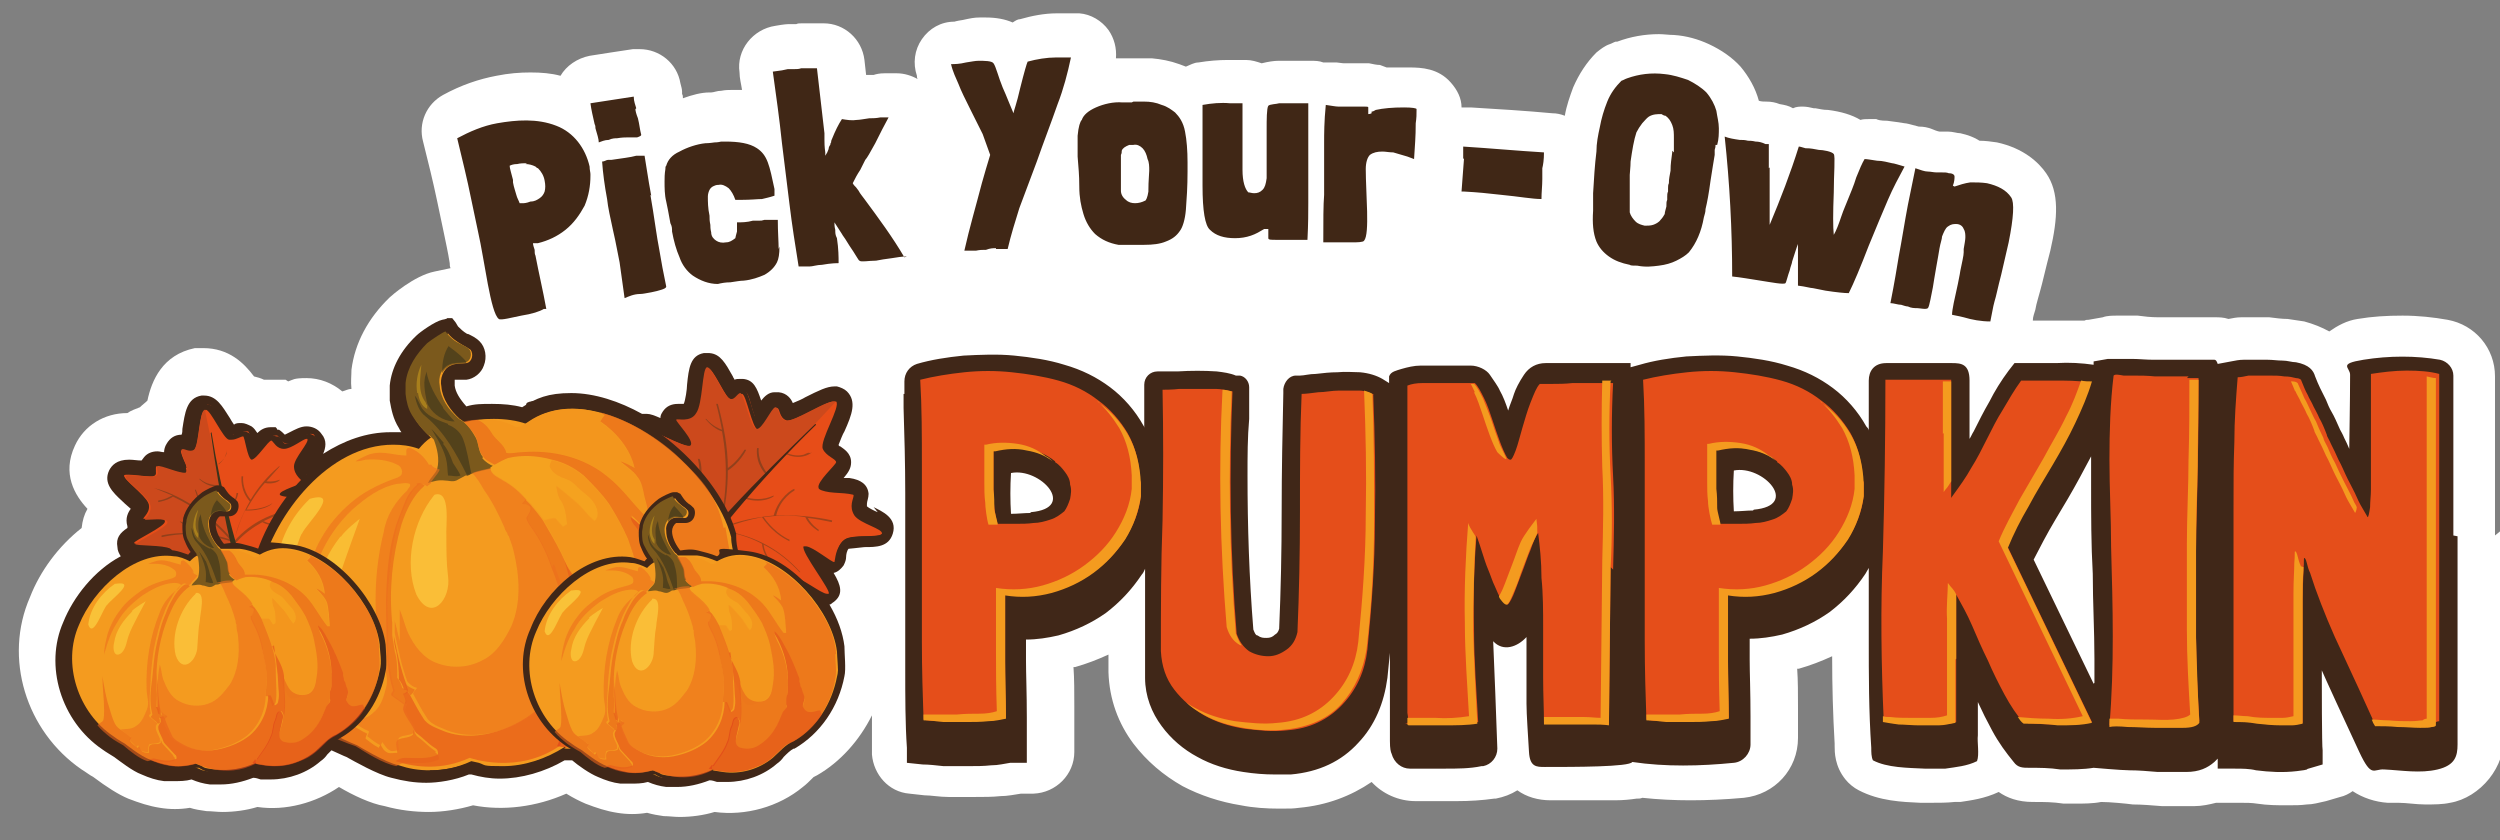 <svg xmlns="http://www.w3.org/2000/svg" id="Layer_1" data-name="Layer 1" viewBox="0 0 300.2 100.9"><rect x="0" y="0" width="300.2" height="100.9" fill="#808080" stroke="none"/><defs><style>      .cls-1 {        fill: #e74d18;      }      .cls-1, .cls-2, .cls-3, .cls-4, .cls-5, .cls-6, .cls-7, .cls-8, .cls-9, .cls-10, .cls-11, .cls-12, .cls-13, .cls-14, .cls-15, .cls-16, .cls-17, .cls-18, .cls-19, .cls-20, .cls-21 {        stroke-width: 0px;      }      .cls-2 {        opacity: .6;      }      .cls-2, .cls-13, .cls-18 {        fill: #3a331b;      }      .cls-3 {        fill: #e86219;      }      .cls-22, .cls-13 {        opacity: .4;      }      .cls-4 {        fill: #7b591c;      }      .cls-5 {        fill: #dd3d18;      }      .cls-5, .cls-17 {        opacity: .6;      }      .cls-6 {        fill: #402718;      }      .cls-23 {        opacity: .6;      }      .cls-7 {        fill: #f5a21f;      }      .cls-8 {        fill: #f3961d;      }      .cls-9 {        fill: #a87f1c;      }      .cls-10, .cls-17 {        fill: #e54e1a;      }      .cls-11 {        fill: #f9bd33;      }      .cls-12 {        fill: #cc491c;      }      .cls-14 {        fill: #fff;      }      .cls-15 {        fill: #402716;      }      .cls-16 {        fill: #ed6f1d;      }      .cls-19 {        fill: #f9c238;      }      .cls-20 {        fill: #f49b1f;      }      .cls-24 {        opacity: .6;      }      .cls-21 {        fill: #fabe37;      }    </style></defs><path class="cls-14" d="M299.6,64.3v-19.1c0-3.4-2.4-6.2-5.7-6.8-1.7-.3-3.5-.5-5.4-.5s-3.6.1-5.4.4c-1.3.2-2.4.8-3.4,1.5-.9-.5-1.9-.9-3-1.2-.6-.1-1.3-.2-2-.3-.7,0-1.4-.1-2.2-.2-.7,0-1.1,0-1.4,0-.7,0-1.3,0-2,0-.5,0-1,.1-1.5.2-.6-.2-1.2-.2-1.5-.2s0,0,0,0h-1s-2.3,0-2.3,0c0,0,0,0-.1,0-.7,0-1.3,0-1.8,0-.9,0-1.4,0-1.7,0,0,0,0,0,0,0-.9,0-1.8-.1-2.5-.2,0,0-.1,0-.2,0h-.1s0,0,0,0c0,0-.2,0-.6,0-.6,0-1.1,0-1.6,0s-1.2,0-1.7.2l-1.7.3c-.2,0-.3,0-.5.1-.6,0-1.2,0-1.8,0s-1,0-1.6,0c-.6,0-1.1,0-1.7,0s-.8,0-1.1,0c0-.5.2-.9.3-1.3.1-.7.5-1.9.8-3.1.5-2,.8-3.3,1-4,.9-3.9,1.1-7-.5-9.3-.9-1.3-2.7-3-5.9-3.7-.7-.1-1.4-.2-2.1-.2-.6-.4-1.4-.7-2.3-.9-.4,0-.9-.2-1.5-.2,0,0,0,0-.1,0h-.5s0,0,0,0c-.1,0-.2,0-.4,0,0,0-.2,0-.9-.3-.5-.2-1-.3-1.6-.3s0,0,0,0c-1.1-.3-1.5-.4-1.7-.4-.6-.1-1.3-.2-2.1-.3-.8,0-1.1-.1-1.3-.2-.3,0-.6,0-.9,0s-.7,0-1,.1c-1-.6-2.3-1-3.9-1.2-.6,0-.9-.1-1.5-.2-.1,0-.2,0-.2,0-.4-.1-.9-.2-1.3-.2s-.8,0-1.2.2c-.5-.3-1-.4-1.6-.5h0c-.5-.2-1-.3-1.6-.3-.3,0-.6,0-.9-.1-.4-1.5-1.2-2.9-2.2-4.1-1-1.1-2.3-2-3.8-2.7-1.3-.6-2.7-1-4.2-1.1-.6,0-1.2-.1-1.8-.1h0c-1.7,0-3.4.3-5,.9,0,0-.2,0-.2,0-.3.1-.4.2-.7.3-.6.2-1.1.6-1.6,1-1.2,1.2-2.1,2.6-2.8,4.2-.4,1.1-.8,2.2-1,3.4-.5-.2-1-.3-1.5-.3-3.2-.3-6.5-.5-9.8-.7-.1,0-.2,0-.3,0-.3,0-.5,0-.8,0,0-1.1-.5-2.1-1.3-3-1.5-1.7-3.5-1.8-5-1.8-.3,0-.7,0-1,0-.6,0-1.1,0-1.7,0-.3-.1-.5-.2-.8-.3-.4,0-.8-.1-1.3-.2-.2,0-.3,0-.5,0-.5,0-1,0-1.6,0-.2,0-.5,0-.7,0s-.2,0-.2,0c0,0-.2,0-.9-.1-.3,0-.5,0-.8,0s-.5,0-.8,0c-.5-.2-1-.2-1.5-.2,0,0,0,0,0,0s0,0,0,0c0,0,0,0,0,0h0c-.1,0-.3,0-.4,0-.2,0-.5,0-.7,0s-.1,0-.2,0c-.4,0-.6,0-.6,0-.3,0-.7,0-1,0s-.7,0-1,0h0c-.5,0-1.2.1-2,.3-.6-.2-1.2-.4-1.9-.4h0c-.6,0-.9,0-1.4,0-.2,0-.4,0-.7,0-1.2,0-2.4.1-3.6.3-.5,0-1,.3-1.5.5-.3-.1-.5-.2-.8-.3-1.1-.4-2.2-.6-3.3-.7-.2,0-.5,0-.7,0s-.2,0-.3,0c-.6,0-1,0-1.2,0,0,0,0,0,0,0,0,0-.1,0-.2,0-.2,0-.4,0-.7,0-.4,0-.8,0-1.2,0,.1-1.2-.2-2.4-.9-3.4-.8-1.1-2.1-1.9-3.5-2-.5,0-1.1,0-1.7,0s-.7,0-1,0c-1.5,0-3,.3-4.4.7-.3,0-.6.2-.9.4-.9-.4-2-.6-3.2-.6s-.5,0-.8,0c-.6,0-1.1.1-2,.3-.7.1-1,.2-1,.2-1.6,0-3,.8-3.9,2.1-.9,1.3-1.1,2.9-.6,4.4,0,.1,0,.3.1.4-.7-.4-1.6-.7-2.5-.7s0,0,0,0c-.4,0-.9,0-1.5,0-.6,0-1,.1-1.3.2,0,0-.2,0-.3,0-.2,0-.4,0-.6,0l-.2-1.8c-.3-2.5-2.4-4.4-4.9-4.4s-.3,0-.4,0c-.3,0-.4,0-.7,0-.4,0-.6,0-1,0-.2,0-.3,0-.5,0-.3,0-.5,0-.7.1-.3,0-.4,0-.7,0-.1,0-.2,0-.3,0,0,0-.4,0-1.5.2-2.7.4-4.7,2.9-4.3,5.6,0,.7.2,1.4.3,2.1-.2,0-.4,0-.6,0s-.4,0-.7,0c-.3,0-.7,0-1.2.1-.5,0-.9.2-1.2.2,0,0,0,0,0,0,0,0,0,0,0,0,0,0-.1,0-.2,0-1,0-2.1.3-3.2.7,0-.2,0-.4-.1-.5,0,0,0-.2,0-.3,0-.3-.1-.6-.2-1-.4-2.4-2.5-4.1-4.9-4.1s-.5,0-.8,0c-2.1.3-3.2.5-5.2.8-1.5.3-2.8,1.2-3.5,2.4-1.1-.3-2.3-.4-3.6-.4h0c-1.3,0-2.6.1-4.1.4-2.1.4-4.2,1.1-6.4,2.3-2,1.1-3,3.4-2.4,5.6.6,2.4,1.2,4.8,1.7,7.2l.4,1.9.4,1.9c.2,1,.5,2.3.7,3.6,0,.2,0,.4.1.6l-1.9.4c-2.5.5-5.3,3-5.4,3.1-2.6,2.5-4.2,5.5-4.6,8.7,0,.7-.1,1.4,0,2.3-.4,0-.7.2-1.1.3-1.2-1-2.7-1.6-4.3-1.6s-1.6.2-2.2.4l-.3-.2h-1.8c-.3,0-.6,0-.8,0-.4-.2-.8-.3-1.2-.4-1.2-1.6-3-3.4-6.1-3.4h-1c-3.9.8-5.2,3.9-5.7,6.3-.3.3-.6.5-.9.8-.5.2-1.1.4-1.5.7-2.8,0-5.2,1.5-6.3,3.9-1.6,3.4,0,6,1.5,7.6-.4.7-.6,1.4-.7,2.3-2.8,2.2-5,5.2-6.2,8.3-3.2,7.3-.5,16.1,6.2,20.7.5.3,1,.7,1.4.9,1.6,1.2,3,2.1,4.2,2.6,1.3.5,2.5.9,3.8,1.1,1.2.2,2.4.2,3.6,0,.6.2,1.3.3,2,.4.6,0,1.3.1,1.9.1,1.4,0,2.9-.2,4.2-.6,3.4.5,7-.5,9.8-2.4,1.7,1,3.8,2,5.5,2.3,1.8.5,3.6.7,5.3.7s3.6-.3,5.3-.8c3.6.7,7.6.2,11.2-1.4.8.5,1.6.9,2.3,1.2,1.3.5,2.5.9,3.8,1.1,1.2.2,2.4.2,3.6,0,.7.2,1.3.3,2,.4.6,0,1.3.1,1.9.1,1.4,0,2.9-.2,4.2-.6,3.7.5,7.7-.6,10.6-3,.4-.3.8-.7,1.1-1,0,0,.1-.1.2-.2l.4-.2c2.8-1.6,5.1-4.2,6.6-7.2,0,1,0,2,0,2.9v1.8c.2,2.4,2,4.5,4.5,4.7l1.8.2c.8,0,1.8.2,2.9.2.7,0,1.4,0,2.1,0s.7,0,1.1,0c1,0,2.1,0,3-.1.9,0,1.8-.2,2.5-.3h1.5c2.7-.1,4.9-2.3,4.9-5v-2.1s0,0,0,0h0c0-.1,0-.2,0-.2v-.4c0-.1,0-.3,0-.4v-2.1s0,0,0,0h0c0-.1,0-.2,0-.2,0-1.8,0-3.4-.1-4.8,0,0,.1,0,.2,0,1.4-.4,2.7-.9,4-1.5,0,.6,0,1.2,0,1.9,0,0,0,.1,0,.2.1,3.3,1.2,6.2,3,8.6,1.6,2.1,3.6,3.8,5.9,5.1,2.1,1.1,4.5,1.9,7,2.3,1.5.3,3.1.4,4.6.4s1.6,0,2.4-.1c3.3-.3,6.2-1.4,8.7-3.1,1.3,1.4,3.2,2.3,5.3,2.3s2.5,0,4,0c.3,0,.6,0,.9,0,1.6,0,3.1-.1,4.5-.3h.2c1-.2,1.8-.5,2.6-1,1.1.8,2.5,1.2,4,1.2h0s0,0,0,0h.5s.7,0,.7,0h.8c2,0,4,0,5.7,0,1.1,0,1.9-.1,2.6-.2.3,0,.5,0,.7-.1,1.9.2,3.8.3,5.8.3s4.2-.1,6.4-.3c3.7-.4,6.5-3.4,6.5-7.2v-3.3s0,0,0,0h0c0-.1,0-.2,0-.2,0-1.8,0-3.4-.1-4.8,0,0,.1,0,.2,0,1.4-.4,2.7-.9,4-1.5,0,3.6.1,7.1.3,10.5,0,0,0,.1,0,.2,0,0,0,0,0,.1,0,.7,0,2.4,1.3,4,.4.5,1,1,1.6,1.3,2.5,1.3,5.2,1.4,7.4,1.5.3,0,.6,0,.9,0,0,0,.2,0,.3,0,1,0,2,0,2.9-.1,0,0,.2,0,.3,0,.1,0,.3,0,.4,0,1.3-.2,2.9-.4,4.6-1.2,1,.7,2.3,1.2,4.1,1.2s.1,0,.2,0c1.1,0,2.2,0,3.5.2.4,0,.9,0,1.3,0,1.1,0,2.2,0,3.2-.2,1,0,3.1.2,3.8.3,0,0,0,0,0,0,1.1,0,2.2.1,3.5.2,0,0,0,0,0,0,.5,0,1.1,0,1.6,0,.8,0,1.6,0,2.3,0,.9,0,1.8-.2,2.6-.4.3,0,.6,0,.9,0h2.1c.6,0,1.3,0,1.9.1,1.3.2,2.5.2,3.6.2s1.6,0,2.4-.1c.7,0,1.4-.2,2.3-.4l1.7-.5c.5-.1,1.1-.4,1.5-.7,1.2.8,2.7,1.3,4.2,1.4.4,0,.9,0,1.3,0,1,0,2.1.2,3.2.2s2.1,0,3-.2c1.8-.3,3.5-1.4,4.7-2.9,1.2-1.5,1.8-3.3,1.8-5.1v-.4c0-.2,0-.3,0-.5,0,0,0-.1,0-.2v-2.5c0-.8,0-1.7,0-2.5,0-.2,0-.4,0-.5,0-.1,0-.2,0-.3,0-.2,0-.3,0-.5,0-.3,0-.5,0-.8,0-1.1,0-2.3,0-3.4v-8.3c0-1.7,0-3.4,0-5.1Z"></path><path class="cls-6" d="M105.4,61.5c-.3-.1-1.1-.5-1.3-.7,0,0,0-.2,0-.3,0-.3.2-.7.2-1.2-.1-1.1-.9-1.7-2.3-1.9-.2,0-.4,0-.7,0,.6-.7.9-1.2.9-1.9,0-1.1-.9-1.6-1.3-1.9,0,0-.2,0-.2-.2.2-.5.5-1.3.7-1.6.9-2,1.5-3.6.3-4.8-.3-.3-.8-.5-1.2-.6,0,0-.2,0-.3,0-.9,0-1.9.5-3.5,1.3-.3.2-1,.5-1.5.7-.2-.5-.7-1.2-1.7-1.3,0,0-.2,0-.3,0s-.1,0-.2,0c-.7,0-1.2.5-1.6,1-.5-1.5-.9-2.5-2.2-2.6,0,0-.2,0-.3,0-.3,0-.5,0-.7.1,0-.1-.2-.3-.2-.4-.9-1.6-1.5-2.7-2.8-2.8,0,0-.2,0-.3,0h0c-.1,0-.2,0-.4,0-1.6.3-1.8,1.8-2,3.8,0,.5-.2,1.9-.4,2.3,0,0,0,0-.1,0,0,0-.2,0-.3,0,0,0-.2,0-.3,0-.8,0-1.4.3-1.8.9-.2.3-.3.5-.3.8-.7-.3-1.2-.5-1.6-.5,0,0-.2,0-.3,0s-.2,0-.3,0c-2.7-1.5-5.7-2.5-8.5-2.5s-4.2.6-5.9,1.7c-1.1-.3-2.3-.4-3.6-.4s-2.1,0-3.1.3c-.8-.9-1.3-1.7-1.4-2.5h0s0-.1,0-.1c0-.3,0-.5,0-.6h0s0,0,0,0c0,0,.3,0,.5,0,.2,0,.5,0,.9,0,.9-.1,1.8-.8,2.1-1.7.4-1,.2-2.2-.5-2.9h0s0,0,0,0c-.5-.5-1-.7-1.4-.9h-.1c-.5-.3-.8-.6-1.1-.9l-.3-.5-.4-.5h-.6c0,.1-.6.2-.6.2-.9.2-2.7,1.5-3.1,1.9-1.9,1.8-3,3.9-3.2,6,0,.5,0,1,0,1.7h0s0,.1,0,.1c.2,1.1.4,2.2,1.1,3.3.1.2.2.4.3.5-.4,0-.9,0-1.3,0-2.9,0-5.6,1-8.1,2.6.3-.7.5-1.6-.2-2.4-.4-.6-1.1-.9-1.8-.9s-1.4.4-2,.7c-.2.1-.4.2-.6.3-.2-.2-.4-.4-.7-.6h-.2c0-.1-.2-.3-.2-.3h-.3s-.3,0-.3,0h0c-.7,0-1.2.3-1.6.7-.2-.3-.4-.6-.7-.8-.4-.2-.8-.4-1.2-.4s-.7,0-.9.2c-.2-.3-.4-.6-.5-.8-.9-1.4-1.6-2.7-3.1-2.7h-.2s-.1,0-.1,0c-1.8.3-2,2.1-2.3,4,0,.2,0,.5-.1.7-.8,0-1.4.4-1.8,1.1-.2.3-.3.7-.3,1-.3,0-.5-.1-.8-.1-.6,0-1.2.2-1.6.7-.1.1-.2.3-.3.4-.5,0-1-.1-1.5-.1-1.5,0-2.1.7-2.4,1.3-.7,1.5.4,2.6,1.6,3.7.4.4.8.7,1,.9-.3.4-.7,1.1-.4,2.1,0,0,0,.1,0,.2-.9.6-1.4,1.2-1.2,2.3,0,.4.2.8.4,1.1-3.2,1.7-5.7,4.9-6.9,7.9-2.3,5.2-.3,11.9,4.7,15.3.4.3,1.1.7,1.4.9.7.5,2.2,1.7,3.3,2.1.9.4,1.8.7,2.7.8.4,0,.8,0,1.2,0,.7,0,1.4,0,2.1-.2h0c.7.3,1.4.5,2.2.6.4,0,.9,0,1.3,0,1.3,0,2.6-.3,3.9-.8.3,0,.6.1.9.2.4,0,.8,0,1.2,0,2.2,0,4.4-.8,6-2.2.3-.2.6-.5.8-.8.2-.2.3-.3.5-.5.7.3,1.5.7,1.8.8.9.5,3.7,2.1,5.4,2.5,1.5.4,2.8.6,4.2.6s3.4-.3,5.1-1h.3c1.1.3,2.2.5,3.4.5,2.6,0,5.4-.8,7.8-2.2.3,0,.6,0,.9,0,.7.6,2.1,1.6,3.1,2,.9.4,1.8.7,2.7.8.4,0,.8,0,1.2,0,.7,0,1.4,0,2.1-.2h0c.7.3,1.4.5,2.2.6.4,0,.9,0,1.3,0,1.3,0,2.6-.3,3.9-.8.3,0,.6.1.9.2.4,0,.8,0,1.2,0,2.2,0,4.4-.8,6-2.2.3-.2.6-.5.8-.8.4-.4.8-.8,1.2-1h0s.1,0,.1,0c3.1-1.8,5.3-5,6-8.7.2-.8,0-2.7,0-3.6h0s0,0,0,0c-.2-1.6-.8-3.3-1.8-5,.2,0,.3-.2.5-.3,1.2-.9.9-2,0-3.5.5-.1.9-.5,1.2-.9.2-.4.3-.7.3-1,0-.3.1-.8.3-1,.2,0,.9-.1,1.9-.2,1.4,0,2.9,0,3.4-1.6.6-1.9-1.3-2.7-2.3-3.2Z"></path><g><path class="cls-6" d="M294.6,64.3v-19.2c0-.9-.7-1.7-1.6-1.9-2.9-.5-6.1-.5-9.2,0s-1.6.9-1.6,1.8c0,3.1-.1,8.2-.1,8.7s0,.2,0,.2c-.2-.5-.4-.9-.6-1.3-.2-.5-.4-.8-.5-1-.4-.9-.7-1.6-1-2.1-.3-.5-.5-1-.7-1.5l-.7-1.4c-.2-.4-.4-.9-.6-1.4-.2-.7-.7-1.4-2.3-1.7-.5,0-1-.2-1.6-.2-.6,0-1.2-.1-1.8-.1-.6,0-1,0-1.3,0-.5,0-1.1,0-1.6,0-.5,0-1,.1-1.5.2l-1.6.3c-.1-.3-.2-.5-.4-.5-.8,0-2.6,0-3.4,0-1.7,0-3,0-3.9,0h0c-.9,0-1.8-.1-2.5-.1h-.1c-.2,0-.6,0-1.1,0-.8,0-1.4,0-1.8,0l-1.7.3v.4h0c-1.4-.2-2.9-.3-4.5-.2-1.3,0-2.6,0-3.8,0h-1.2c0,0-.7.9-.7.9-.9,1.2-1.7,2.5-2.3,3.7-.7,1.2-1.3,2.4-1.9,3.6-.2.3-.3.6-.5.9,0-.3,0-.6,0-.8,0-1.3,0-4.2,0-6.2s-1-2.1-2.1-2.1-3.1,0-3.8,0c-.8,0-2.6,0-4.1,0s-2.1,1-2.1,2.1c0,2.1,0,5.1,0,6,0-.2-.2-.4-.3-.5-1-1.8-2.4-3.4-4-4.6h0c-1.6-1.2-3.4-2.1-5.5-2.7-1.9-.6-4-.9-6-1.1-2-.2-4.1-.1-6.1,0-2,.2-3.9.5-5.6,1l-1.1.3v-.5s-2.2,0-2.2,0c-.6,0-1.4,0-2.3,0-.9,0-1.8,0-2.7,0-.5,0-1.9,0-3,0s-2,.5-2.6,1.4-1,1.7-1.2,2.3c-.2.7-.5,1.3-.7,2-.3-.9-.6-1.7-1-2.4-.2-.5-.8-1.3-1.2-1.9s-1.4-1.1-2.3-1.1-1.3,0-1.6,0h-2.1c-.8,0-1.5,0-2.3,0-.8,0-1.6.2-2.3.4-.6.2-1.3.3-1.5.9,0,.2,0,.5,0,.8l-.8-.5c-.7-.4-1.6-.7-2.7-.8h0c-.8,0-1.7-.1-2.7,0-.9,0-1.7.1-2.6.2-.8,0-1.4.2-1.9.2h-.5c-.8,0-1.4.8-1.5,1.6v.5c-.1,4.6-.2,9.4-.2,14.2,0,4.8-.1,9.5-.3,14.1-.1.4-.3.6-.5.7-.3.3-.6.4-1,.4-.4,0-.7,0-1.1-.3-.2,0-.3-.2-.5-.7-.5-6.2-.7-12.4-.7-18.5,0-2.3,0-4.6.2-6.8v-1.8s0,0,0,0c0-.5,0-.9,0-1.4v-.6c0-.7-.5-1.3-1.1-1.4h-.5c-.7-.3-1.5-.4-2.3-.5-1.5-.1-3.1-.1-4.7,0-.7,0-1.3,0-1.9,0-.1,0-.3,0-.5,0-.9,0-1.6.7-1.6,1.6,0,1.3,0,2.7,0,3.8,0,.5,0,.9,0,1.4,0,0,0-.2-.1-.3-1-1.8-2.4-3.4-4-4.6h0c-1.6-1.2-3.4-2.1-5.5-2.7-1.9-.6-4-.9-6-1.1-2-.2-4.1-.1-6.1,0-2,.2-3.9.5-5.6,1h0c-.9.3-1.5,1.1-1.5,2.1h0c0,.6,0,1,0,1.5h-.1s0,1.7,0,1.7c.1,3.2.2,6.7.2,10.2,0,3.6,0,7.1,0,10.7v10.4c0,3.4,0,6.6.2,9.5v1.8c0,0,1.9.2,1.9.2.7,0,1.6.1,2.5.2.6,0,1.3,0,1.9,0s.6,0,1,0c1,0,1.9,0,2.8-.1.9,0,1.6-.2,2.3-.3h2v-2.2h0c0-.5,0-.7,0-1.1h0v-2.1h0c0-3-.1-5.3-.1-6.9,0-.9,0-1.7,0-2.5,1.3,0,2.6-.2,3.9-.5,2.1-.6,4-1.5,5.7-2.7,1.7-1.3,3.1-2.8,4.3-4.6.2-.2.3-.5.4-.7,0,3.3,0,6.7,0,10,0,0,0,0,0,.1,0,1,0,2,0,3,0,2.2.8,4.2,2,5.8,1.1,1.5,2.6,2.8,4.3,3.7,1.6.9,3.5,1.5,5.5,1.8,1.3.2,2.5.3,3.8.3s1.3,0,1.9,0c3.4-.3,6.1-1.6,8.1-3.8,2-2.1,3.1-4.8,3.5-7.8.1-1,.2-2,.3-3,0,.5,0,.9,0,1.3,0,.6,0,1.1,0,1.7,0,2,0,3.6,0,4.8,0,1.2,0,2.2,0,2.8,0,.9.1,1.3.2,1.5h0c.3,1.1,1.2,1.8,2.2,1.8s2.6,0,4.1,0c1.6,0,3.1,0,4.5-.3h.2c1-.2,1.7-1.1,1.7-2.1-.1-3.3-.4-10.5-.5-12.9,1.2,1.3,2.9.7,4-.5v8c0,1.3.2,4,.3,5.8s.9,1.8,1.9,1.8c3.5,0,10.2,0,10.5-.6,4,.6,8.2.5,12.2.1,1.1-.1,2-1.1,2-2.2v-3.3h0c0-3-.1-5.3-.1-6.9,0-.9,0-1.7,0-2.5,1.3,0,2.6-.2,3.9-.5,2.1-.6,4-1.5,5.7-2.7,1.7-1.3,3.1-2.8,4.3-4.6.1-.2.3-.5.4-.7,0,2.8,0,5.7,0,8.5,0,4.4,0,8.7.3,13.1,0,.5,0,1.1.2,1.5,1.7.9,4.2.9,6.2,1,.9,0,1.7,0,2.5,0,1.3-.2,2.6-.3,3.8-.9.3-.8,0-2.3.1-3.1v-1.6c0-.7,0-1.5,0-2.4.5,1.1,1.1,2.3,1.7,3.4.8,1.5,1.7,2.7,2.6,3.8.5.7,1.1.7,1.9.7,1.2,0,2.4,0,3.7.2,1.4,0,2.8,0,4-.2,0,0,3.4.3,4.3.3,1.1,0,2.2.1,3.4.2,1.2,0,2.4,0,3.4,0,1.6,0,2.6-.5,3.4-1.2l.4-.4v1.2h2.1c.8,0,1.7,0,2.5.2,1.6.2,3.2.3,4.9.1s1-.2,1.4-.3l1.7-.5v-1.7c-.1-.4-.1-8.1-.1-9.6.2.5,3,6.6,4.5,9.8s1.7,2,3,2.1c2.1.1,4.3.5,6.4,0s2.4-1.6,2.4-3v-.4c0-.2,0-.4,0-.7h0v-2.5c0-.8,0-1.6,0-2.4,0-.3,0-.6,0-1,0-.5,0-.9,0-1.4,0-1.1,0-2.2,0-3.3v-8.3c0-1.7,0-3.4,0-5ZM251.4,82.1l-7.2-14.9c.4-.8.8-1.5,1.2-2.3h0c.9-1.7,1.9-3.3,2.9-5,1-1.7,1.9-3.4,2.8-5.1,0,0,0,0,0,0,0,.1,0,.3,0,.4,0,.6,0,1.2,0,1.9,0,.4,0,.9,0,1.3,0,3.5,0,7,.2,10.5,0,3.4.2,6.8.2,10.2,0,1,0,1.9,0,2.9ZM210.5,61.3c-.7,0-1.5.1-2.3.1-.1-1.6-.1-3.3,0-4.9,3.5-.7,8,4.2,2.4,4.7ZM123.7,61.6c-.7,0-1.5.1-2.3.1-.1-1.6-.1-3.3,0-4.9,3.5-.7,8,4.2,2.4,4.7Z"></path><path class="cls-10" d="M137,57.9h0v.9c0,.3,0,.5,0,.7-.2,1.9-.9,3.6-1.9,5.2-1,1.6-2.3,2.9-3.8,4-1.5,1.1-3.2,1.9-5,2.4-1.8.5-3.7.6-5.6.3,0,.6,0,1.1,0,1.6v2.3c0,1,0,2.4,0,4,0,1.7,0,4,.1,6.9h0c0,0,0,0,0,0,0,0,0,0,0,0-.6.2-1.3.3-2.1.3-.8,0-1.7,0-2.7.1-.9,0-1.8,0-2.7,0-.9,0-1.7,0-2.4-.2-.1-2.9-.2-6-.2-9.4v-10.4c0-3.5,0-7.1,0-10.7,0-3.6,0-7-.2-10.3,1.6-.4,3.4-.7,5.3-.9,1.9-.2,3.8-.2,5.7,0,1.9.2,3.8.5,5.6,1,1.8.5,3.4,1.3,4.8,2.4,1.4,1,2.6,2.4,3.5,3.9.9,1.6,1.4,3.5,1.5,5.7ZM126.7,55.4c-1-.8-2.1-1.3-3.4-1.5-1.3-.2-2.6-.2-3.8.1,0,0-.1,0-.2,0,0,.7,0,1.5,0,2.2,0,.8,0,1.6,0,2.4,0,.8,0,1.5.1,2.3s.2,1.4.4,2h.2c.6,0,1.3,0,2,0,.7,0,1.4,0,2.1-.1.7,0,1.4-.2,2-.4.7-.2,1.2-.6,1.7-1,.3-.4.5-.9.7-1.5.1-.6.2-1.1,0-1.7,0-.6-.3-1.1-.6-1.5s-.7-.9-1.2-1.2ZM164.9,47.4c.2,5,.3,10.1.2,15.3,0,5.1-.4,10.3-.9,15.3-.3,2.6-1.3,4.8-3,6.6s-3.9,2.9-6.7,3.1c-1.7.2-3.4,0-5.1-.2-1.8-.3-3.4-.8-4.8-1.6-1.4-.8-2.6-1.8-3.6-3.1-1-1.3-1.5-2.8-1.6-4.6,0-5.2,0-10.4.2-15.7.1-5.3.1-10.5,0-15.7,0,0,1.3,0,2-.1.7,0,1.5,0,2.2,0s1.5,0,2.2,0,1.4.2,2,.3h0c-.4,9.6-.3,19.3.5,29.1.3.9.8,1.6,1.5,2.1.7.4,1.5.6,2.3.6.8,0,1.5-.3,2.2-.8.7-.5,1.1-1.2,1.3-2.1.2-4.7.3-9.5.3-14.4,0-4.9,0-9.6.2-14.2.5,0,1.2-.1,2-.2.8,0,1.6-.2,2.5-.2.8,0,1.6,0,2.4,0,.7,0,1.4.3,1.8.5ZM193.4,68.1l-.2,18.9c-.6,0-1.2-.1-2-.1h-2.1c-.7,0-1.4,0-2,0s-1.2,0-1.7,0c0-1.7-.1-3.5-.1-5.5,0-2,0-4,0-6,0-2,0-4.1-.2-6,0-2-.2-3.8-.4-5.4-.3.4-.6,1.1-.9,2-.4.9-.7,1.9-1.1,2.9-.4,1-.7,1.9-1,2.6-.3.7-.6,1.1-.7,1.1s-.4-.2-.7-.6c-.3-.4-.5-.9-.8-1.6-.3-.6-.5-1.3-.8-2-.3-.7-.5-1.4-.7-2-.2-.6-.4-1.3-.7-2.1-.3,3.7-.4,7.5-.3,11.2,0,3.8.3,7.5.5,11.2-1.3.2-2.6.3-4.1.2-1.5,0-2.9,0-4.1,0s-.1,0-.2-.2c0-.2,0-.5-.1-1.1,0-.6,0-1.5,0-2.7,0-1.2,0-2.8,0-4.8s0-4.4,0-7.3c0-2.9,0-6.4,0-10.4,0-4,0-8.7,0-14.1.5-.2,1.1-.3,1.8-.3.7,0,1.4,0,2.1,0h2.1c.7,0,1.4,0,2.1,0h0c.4.4.7,1,1.1,1.8.4.8.7,1.7,1,2.6.3.9.6,1.8.9,2.6.3.8.6,1.5.9,2,.1.1.2.2.4.2.1,0,.3-.3.6-1.1.3-.8.5-1.7.8-2.7s.6-2.1,1-3.1c.4-1,.7-1.8,1.1-2.2.3,0,.8,0,1.5,0,.7,0,1.5,0,2.4-.1.8,0,1.7,0,2.6,0,.9,0,1.6,0,2.3,0-.2,3.8-.2,7.5,0,11.2.2,3.7.1,7.4,0,11.2ZM223.8,57.9h0v.9c0,.3,0,.5,0,.7-.2,1.9-.9,3.6-1.9,5.2-1,1.6-2.3,2.9-3.8,4-1.5,1.1-3.2,1.9-5,2.4-1.8.5-3.7.6-5.6.3,0,.6,0,1.1,0,1.6v2.3c0,1,0,2.4,0,4,0,1.7,0,4,.1,6.9h0c0,0,0,0,0,0,0,0,0,0,0,0-.6.2-1.3.3-2.1.3-.8,0-1.7,0-2.7.1-.9,0-1.8,0-2.7,0-.9,0-1.7,0-2.4-.2-.1-2.9-.2-6-.2-9.4v-10.4c0-3.5,0-7.1,0-10.7,0-3.6,0-7-.2-10.3,1.6-.4,3.4-.7,5.3-.9,1.9-.2,3.8-.2,5.7,0,1.9.2,3.8.5,5.6,1,1.8.5,3.4,1.3,4.8,2.4,1.4,1,2.6,2.4,3.5,3.9.9,1.6,1.4,3.5,1.5,5.7ZM213.4,55.4c-1-.8-2.1-1.3-3.4-1.5-1.3-.2-2.6-.2-3.8.1,0,0-.1,0-.2,0,0,.7,0,1.5,0,2.2,0,.8,0,1.6,0,2.4,0,.8,0,1.5.1,2.3s.2,1.4.4,2h.2c.6,0,1.3,0,2,0,.7,0,1.4,0,2.1-.1.7,0,1.4-.2,2-.4.7-.2,1.2-.6,1.7-1,.3-.4.5-.9.7-1.5.1-.6.2-1.1,0-1.7,0-.6-.3-1.1-.6-1.5s-.7-.9-1.2-1.2ZM241.1,65.7l10.1,21c-1.3.3-2.6.4-4.1.3-1.5,0-2.8-.1-4.1-.2-.8-.9-1.6-2.1-2.3-3.4s-1.4-2.7-2-4.1c-.7-1.4-1.3-2.8-1.9-4.2-.6-1.4-1.3-2.6-1.9-3.7,0,1.1,0,2.4,0,3.7,0,1.3,0,2.7,0,4,0,1.3,0,2.7,0,4,0,1.3,0,2.5,0,3.6-.6.2-1.2.3-2,.3-.7,0-1.5,0-2.4,0s-1.6,0-2.4-.1c-.8,0-1.4-.2-1.9-.3-.3-6.8-.4-13.6-.1-20.4.2-6.8.3-13.7.3-20.6,1.3,0,2.6,0,4,0s2.7,0,3.9,0c0,2.2,0,4.6,0,7.1,0,2.5,0,4.8,0,7.1,0,0,0,0,0,0s.1-.2.2-.3c.8-1.1,1.6-2.2,2.2-3.3.7-1.1,1.3-2.3,1.9-3.5.6-1.2,1.2-2.4,1.9-3.5.7-1.2,1.4-2.4,2.2-3.5,1.3,0,2.6,0,4,0,1.4,0,2.8,0,4,.2-.5,1.7-1.1,3.3-2,5-.8,1.7-1.8,3.3-2.7,5-1,1.7-1.9,3.3-2.9,5-.9,1.7-1.8,3.3-2.5,5ZM262.6,45.4h1.4v.2c0,3.4,0,6.8-.1,10.2,0,3.4-.2,6.9-.2,10.3,0,3.4,0,6.9,0,10.3,0,3.4.2,6.8.4,10.2-.3.3-1,.5-2,.6s-2.1,0-3.3,0c-1.2,0-2.3,0-3.3-.1-1.1,0-1.8,0-2.2,0,.3-3.5.4-7.1.4-10.7,0-3.6-.1-7.1-.2-10.7,0-3.5-.2-7-.2-10.5,0-3.4.1-6.8.5-10.1h0c.2-.2.6-.1,1.2,0,.6,0,1,0,1.3,0,.7,0,1.5,0,2.5.1.9,0,2.3,0,4,0ZM290.6,87.2c-.8,0-1.7,0-2.7-.1-1,0-1.9-.1-2.7-.1-1.3-2.9-2.6-5.7-3.9-8.5-1.3-2.7-2.4-5.4-3.3-7.9l-.6-1.8c-.2-.4-.3-.8-.4-1.2-.1-.4-.2-.6-.3-.6s0,.5-.1,1.4c0,.9-.1,2.1-.1,3.6,0,1.5,0,3.1,0,4.8,0,1.8,0,3.5,0,5.1v2.6c0,.8,0,1.6,0,2.3-.4.1-.9.2-1.3.2-.4,0-.9,0-1.3,0-.9,0-1.9,0-2.9-.2-1-.1-1.9-.2-2.8-.2v-4.1c0-3.7,0-7.3,0-10.7s0-6.9,0-10.6,0-5.4.1-8.1c0-2.7.2-5.3.4-7.8.4,0,.8-.1,1.3-.2.5,0,.9,0,1.4,0s.6,0,1.2,0c.6,0,1.1,0,1.7.1.6,0,1,.1,1.4.2.4,0,.6.2.6.2.3.7.5,1.3.8,1.8.2.5.5.9.7,1.4.2.4.5.9.7,1.4.3.5.6,1.2.9,2,0,.2.3.6.5,1.1.3.6.6,1.2.9,1.9.4.7.7,1.5,1.1,2.3.4.8.8,1.5,1.1,2.2.3.7.6,1.2.9,1.7s.4.7.4.7c.1,0,.2-.5.3-1.2,0-.7.1-1.4.1-2.1,0-1.6,0-3,0-4.4s0-2.7,0-4.2,0-1.7,0-2.5c0-.8,0-1.8,0-2.8,1.3-.2,2.8-.4,4.3-.4s2.8.1,3.9.4v19c0,1.7,0,3.3,0,5v5.1c0,1.1,0,2.2,0,3.3,0,1.1,0,2.1,0,3.3s0,1.6,0,2.4c0,.8,0,1.6,0,2.4v1.2c0,0-.3,0-.5.2-.3,0-.7.1-1.4.1Z"></path><path class="cls-20" d="M147.9,47.1c-.4,9.5-.3,19.2.5,29,.2.5.4,1,.7,1.4,0,0-.2,0-.3-.1-.7-.4-1.2-1.1-1.5-2.1-.8-9.6-1-19.1-.5-28.5.4,0,.7.1,1.1.2h0ZM118.3,60.2c0,.7.2,2.2.4,2.8,0,0,.8,0,1.1,0,0-.3-.4-1.6-.4-1.9,0-.7,0-1.5-.1-2.3,0-.8,0-1.6,0-2.4,0-.8,0-1.5,0-2.2,0,0,0,0,.2,0,1.3-.3,2.5-.4,3.8-.1,1.2.2,2.2.6,3.1,1.3-.2-.2-.5-.5-.8-.6-1-.8-2.1-1.3-3.4-1.5-1.3-.2-2.6-.2-3.8.1,0,0-.1,0-.2,0,0,.7,0,1.5,0,2.2,0,.8,0,1.6,0,2.4,0,.8,0,1.5.1,2.3ZM132,48.3c0,0-.2-.1-.3-.2,1,.9,1.9,2,2.7,3.3.9,1.6,1.4,3.5,1.5,5.7h0v.9c0,.3,0,.5,0,.7-.2,1.9-.9,3.6-1.9,5.2-1,1.6-2.3,2.9-3.8,4-1.5,1.1-3.2,1.9-5,2.4-1.8.5-3.7.6-5.6.3,0,.6,0,1.1,0,1.6v2.3c0,1,0,2.4,0,4,0,1.7,0,4,.1,6.9h0c0,0,0,0,0,0,0,0,0,0,0,0-.6.2-1.3.3-2.1.3-.8,0-1.7,0-2.7.1-.9,0-1.8,0-2.7,0-.5,0-.9,0-1.3,0,0,.2,0,.5,0,.7.7,0,1.5.1,2.4.2.9,0,1.8,0,2.7,0,.9,0,1.8,0,2.7-.1.8,0,1.5-.2,2.1-.3,0,0,0,0,0,0,0,0,0,0,0,0h0c0-2.9-.1-5.2-.1-6.9,0-1.7,0-3,0-4v-2.3c0-.5,0-1.1,0-1.6,1.9.3,3.7.2,5.6-.3,1.8-.5,3.5-1.3,5-2.4,1.5-1.1,2.7-2.4,3.8-4,1-1.6,1.6-3.3,1.9-5.2,0-.2,0-.5,0-.7v-.8h0c-.1-2.3-.6-4.2-1.5-5.8-.9-1.6-2.1-2.9-3.5-3.9ZM177,47.1c.4.8.7,1.7,1,2.6.3.9.6,1.8.9,2.6.3.8.6,1.5.9,2,.1.1,1,1,1.1.8-.1-.3-.8-1.6-.9-2-.3-.8-.6-1.7-.9-2.6-.3-.9-.7-1.8-1-2.6-.4-.8-.7-1.4-1.1-1.8h0c-.1,0-.3,0-.4,0,.2.3.3.6.5,1ZM233.4,52c0,2.5,0,4.8,0,7.1,0,0,0,0,0,0s.1-.2.2-.3c.3-.3.5-.7.7-1,0-1.6,0-3.2,0-4.9,0-2.5,0-4.8,0-7.1-.3,0-.7,0-1,0,0,2,0,4.1,0,6.3ZM275.6,46.9c.2.5.5.9.7,1.4.2.4.5.9.7,1.4.3.5.6,1.2.9,2,0,.2.3.6.5,1.1.3.6.6,1.2.9,1.9.4.7.7,1.5,1.1,2.3.4.8.8,1.5,1.1,2.2.3.7.6,1.2.9,1.7s.4.7.4.7c0,0,.2-.3.2-.7-.1-.3-.3-.5-.4-.8-.3-.7-.7-1.4-1.1-2.2-.4-.8-.8-1.6-1.1-2.3-.4-.7-.7-1.4-.9-1.9-.3-.6-.5-.9-.5-1.1-.4-.8-.7-1.5-.9-2-.3-.5-.5-1-.7-1.4-.2-.4-.4-.9-.7-1.4-.2-.5-.5-1.1-.8-1.8,0,0-.2-.2-.6-.2,0,0-.1,0-.2,0,.2.5.4.9.5,1.2ZM205.1,60.2c0,.7.3,2.2.5,2.8,0,0,.8,0,1,0,0-.3-.4-1.6-.4-2,0-.7,0-1.5-.1-2.3,0-.8,0-1.6,0-2.4,0-.8,0-1.5,0-2.2,0,0,0,0,.2,0,1.3-.3,2.5-.4,3.8-.1,1.2.2,2.2.6,3.1,1.3-.2-.2-.5-.5-.8-.6-1-.8-2.1-1.3-3.4-1.5-1.3-.2-2.6-.2-3.8.1,0,0-.1,0-.2,0,0,.7,0,1.5,0,2.2,0,.8,0,1.6,0,2.4,0,.8,0,1.5.1,2.3ZM163.8,47c.2,4.9.3,9.8.2,14.8,0,5.1-.4,10.3-.9,15.3-.3,2.6-1.3,4.8-3,6.6s-3.9,2.9-6.7,3.1c-1.7.2-3.4,0-5.1-.2-1.8-.3-3.4-.8-4.8-1.6-.4-.2-.7-.4-1.1-.7.6.6,1.4,1.1,2.1,1.5,1.4.8,3,1.3,4.8,1.6,1.8.3,3.5.4,5.1.2,2.8-.3,5.1-1.3,6.7-3.1s2.6-4,3-6.6c.6-5.1.9-10.2.9-15.3,0-5.1,0-10.2-.2-15.3-.3-.2-.7-.3-1-.4ZM184.5,62.3c-.3.4-1.5,1.9-1.9,2.8-.4.9-.7,1.9-1.1,2.9-.4,1-.7,1.9-1,2.6-.2.5-.4.8-.5,1,0,.1.1.3.2.4.3.4.5.6.7.6s.4-.4.7-1.1c.3-.7.7-1.6,1-2.6.4-1,.7-1.9,1.1-2.9,0-.1.9-1.9.9-2,0-.9,0-.8-.1-1.6ZM177.2,64.5c0-.2-.7-1-.9-1.7-.3,3.7-.5,8.2-.4,12,0,3.8.3,7.5.5,11.2-1.3.2-2.6.3-4.1.2-1.2,0-2.3,0-3.3,0,0,.3,0,.5,0,.7,0,.1,0,.2.2.2,1.3,0,2.6,0,4.1,0,1.5,0,2.9,0,4.1-.2-.2-3.7-.4-7.4-.5-11.2,0-3.2.1-8,.3-11.1ZM243.6,60.8c.9-1.7,1.9-3.3,2.9-5,1-1.7,1.9-3.3,2.7-5,.8-1.7,1.5-3.3,2-5-.4,0-.9,0-1.3-.1-.5,1.4-1,2.8-1.8,4.3-.8,1.7-1.8,3.3-2.7,5-1,1.7-1.9,3.3-2.9,5-.9,1.7-1.8,3.3-2.5,5l10.1,21c-1.3.3-2.6.4-4.1.3-1.3,0-2.6-.1-3.7-.2.2.3.4.6.7.8,1.3,0,2.6,0,4.1.2,1.5,0,2.8,0,4.1-.3l-10.1-21c.7-1.7,1.5-3.3,2.5-5ZM276.3,68c-.2-.4-.3-.8-.4-1.2-.1-.4-.2-.6-.3-.6s0,.5-.1,1.4c0,.9-.1,2.1-.1,3.6,0,1.5,0,3.1,0,4.8,0,1.8,0,3.5,0,5.1v2.6c0,.8,0,1.6,0,2.3-.4.1-.9.2-1.3.2-.4,0-.9,0-1.3,0-.9,0-1.9,0-2.9-.2-.6,0-1.2-.1-1.7-.1v.8c.9,0,1.8,0,2.8.2,1,.1,1.9.2,2.9.2s.9,0,1.3,0c.4,0,.9-.1,1.3-.2,0-.7,0-1.4,0-2.3v-2.6c0-1.7,0-3.4,0-5.1,0-1.8,0-3.4,0-4.8,0-1.5,0-2.7.1-3.6,0,0,0,0,0,0v-.4ZM292.5,74.5v-5.1c0-1.7,0-3.4,0-5v-19c-.3,0-.7-.1-1.1-.2v18.4c0,1.7,0,3.3,0,5v5.1c0,1.1,0,2.2,0,3.3,0,1.1,0,2.1,0,3.3s0,1.6,0,2.4c0,.8,0,1.6,0,2.4v1.2c0,0-.3,0-.5.2-.3,0-.7.1-1.4.1s-1.7,0-2.7-.1c-.7,0-1.4-.1-2-.1.1.3.2.5.4.8.8,0,1.7,0,2.7.1,1,0,1.9.1,2.7.1s1.1,0,1.4-.1c.3,0,.5-.1.5-.2v-1.2c0-.8,0-1.6,0-2.4,0-.8,0-1.6,0-2.4s0-2.2,0-3.3c0-1.1,0-2.2,0-3.3ZM262.8,55c0,3.4-.2,6.9-.2,10.3,0,3.4,0,6.9,0,10.3,0,3.4.2,6.8.4,10.2-.3.3-1,.5-2,.6s-2.1,0-3.3,0c-1.2,0-2.3,0-3.3-.1-.4,0-.8,0-1.1,0,0,.3,0,.6,0,1,.4-.1,1.1-.1,2.2,0,1.1,0,2.2.1,3.3.1,1.2,0,2.2,0,3.3,0s1.7-.2,2-.6c-.2-3.3-.3-6.7-.4-10.2,0-3.4,0-6.9,0-10.3,0-3.4.1-6.9.2-10.3,0-3.4.1-6.8.1-10.2v-.2h-1.1c0,3.2,0,6.4-.1,9.6ZM193.5,45.7c-.3,0-.7,0-1.1,0-.1,3.5-.1,6.9,0,10.4.2,3.7.1,7.4,0,11.2l-.2,18.9c-.6,0-1.2-.1-2-.1h-2.1c-.7,0-1.4,0-2,0-.2,0-.4,0-.7,0,0,.3,0,.6,0,.9.5,0,1,0,1.7,0s1.3,0,2,0h2.1c.7,0,1.4,0,2,.1l.2-18.9c.2-3.8.2-7.5,0-11.2-.2-3.7-.2-7.4,0-11.2ZM218.8,48.3c0,0-.2-.1-.3-.2,1,.9,1.9,2,2.7,3.3.9,1.6,1.4,3.5,1.5,5.7h0v.9c0,.3,0,.5,0,.7-.2,1.9-.9,3.6-1.9,5.2-1,1.6-2.3,2.9-3.8,4-1.5,1.1-3.2,1.9-5,2.4-1.8.5-3.7.6-5.6.3,0,.6,0,1.1,0,1.6v2.3c0,1,0,2.4,0,4,0,1.7,0,4,.1,6.9h0c0,0,0,0,0,0,0,0,0,0,0,0-.6.2-1.3.3-2.1.3-.8,0-1.7,0-2.7.1-.9,0-1.8,0-2.7,0-.5,0-.9,0-1.3,0,0,.2,0,.5,0,.7.7,0,1.5.1,2.4.2.9,0,1.8,0,2.7,0,.9,0,1.8,0,2.7-.1.8,0,1.5-.2,2.1-.3,0,0,0,0,0,0,0,0,0,0,0,0h0c0-2.9-.1-5.2-.1-6.9,0-1.7,0-3,0-4v-2.3c0-.5,0-1.1,0-1.6,1.9.3,3.7.2,5.6-.3,1.8-.5,3.5-1.3,5-2.4,1.5-1.1,2.7-2.4,3.8-4,1-1.6,1.6-3.3,1.9-5.2,0-.2,0-.5,0-.7v-.8h0c-.1-2.3-.6-4.2-1.5-5.8-.9-1.6-2.1-2.9-3.5-3.9ZM234.9,79.1c0-1.3,0-2.7,0-4,0-.9,0-2.9,0-3.7-.3-.7-.6-.8-1-1.4,0,1.1-.2,2.9-.1,4.3,0,1.3,0,2.7,0,4,0,1.3,0,2.7,0,4,0,1.3,0,2.5,0,3.6-.6.2-1.2.3-2,.3-.7,0-1.5,0-2.4,0s-1.6,0-2.4-.1c-.3,0-.6,0-.9-.1,0,.2,0,.4,0,.7.5.1,1.2.2,1.9.3.8,0,1.6.1,2.4.1s1.6,0,2.4,0c.7,0,1.4-.2,2-.3,0-1.1,0-2.3,0-3.6,0-1.3,0-2.6,0-4Z"></path></g><g><g><path class="cls-1" d="M92.8,71.3c-.3,0-.6-.4-1.1-1.1-.3-.4-1-1.4-1.3-1.5-.1,0-.3.7-.3,1-.1.6-.2,1.1-.7,1.2h0s-.1,0-.1,0c-.9-.1-2.9-4.3-3.3-6.7-.2,0-.4,0-.5,0-1.9-.2-6.5-1.8-6.5-2.7,0-.4.4-.6,1-.8.3,0,1-.3,1-.5,0-.3-1.3-1-1.7-1.2-.8-.4-1.1-.6-1.1-1,0-.4.4-.6.7-.7.6-.2.8-.4.8-.8,0-.6-.9-2-1.6-3-.9-1.4-1.3-2-.8-2.3.1-.1.3-.2.5-.1.4,0,1.1.4,2.2.9,1,.5,2.2,1,2.8,1.1-.2-.4-.8-1.2-1.1-1.6-.6-.7-.8-1-.6-1.3.2-.3.5-.2.8-.2.6,0,1.3,0,1.6-.5.3-.5.5-1.9.7-3.1.2-1.7.3-2.5.9-2.6h0s.1,0,.1,0c.5,0,.9.7,1.7,2.1.4.6.8,1.4,1,1.6,0,0,.1,0,.1,0,0,0,.2-.2.3-.2.2-.2.5-.5.9-.4.5,0,.7.6,1.1,2.1.2.7.6,1.8.8,2.1.2-.2.7-.9.9-1.3.5-.8.8-1.3,1.2-1.3h0s.1,0,.1,0c.5,0,.6.5.7.8.1.4.2.7.6.8.4,0,1.8-.7,2.7-1.2,1.5-.8,2.4-1.2,3-1.2s.3.1.4.2c.5.5.1,1.4-.7,3.2-.4.9-1,2.3-.9,2.6.2.4.6.7,1,.9.4.2.7.4.7.8,0,.3-.2.5-.8,1.2-.4.4-1.2,1.4-1.3,1.7,0,0,.3.1.9.2s.8,0,1.2.1c.4,0,.7,0,1,0s1,.1,1,.6c0,.2,0,.4-.1.6-.1.5-.3,1,.1,1.5.3.4,1.2.8,1.9,1.1.9.4,1.7.8,1.5,1.4-.2.5-.9.6-2.1.6-.9,0-2.2,0-2.7.4-.7.5-.8,1.4-.9,1.9,0,.2,0,.4-.1.5v.3c-.1,0-.5,0-.5,0-.2,0-.5-.2-1.3-.7-.5-.3-1.3-.9-1.8-1.1.3.6,1,1.8,1.5,2.5,1.4,2.1,1.7,2.7,1.3,3.1,0,0-.2.2-.5.1-.4,0-.9-.4-1.8-.9-.9-.5-2-1.2-2.6-1.3s0,0-.1,0c-.5,0-.7.4-1,1-.2.3-.3.7-.7.7h0s0,0,0,0Z"></path><path class="cls-6" d="M85,44.2c.6,0,1.8,2.9,2.5,3.6.1.1.3.2.4.2.5,0,.8-.7,1.2-.7h0c.5,0,1.2,4.1,1.9,4.3,0,0,0,0,0,0,.7,0,1.8-2.5,2.3-2.6,0,0,0,0,0,0,.4,0,.2,1.2,1.2,1.5,0,0,0,0,0,0,1.1.1,4.8-2.4,5.7-2.3s.1,0,.2,0c.6.6-2,4.7-1.6,5.7.4.9,1.6,1.2,1.6,1.6,0,.3-2.4,2.4-2.1,3.1,0,.2.6.4,1.3.5s1.7.1,2.3.2.6.1.6.2c0,.4-.6,1.3.1,2.4.7,1,3.5,1.6,3.3,2.2-.2.5-3.6,0-4.6.8-1,.9-1,2.3-1.1,2.6,0,0,0,0,0,0-.4,0-2.5-1.8-3.4-1.9-.1,0-.2,0-.3,0-.4.6,3.4,5.4,3,5.7,0,0,0,0-.2,0-.7,0-3.1-2-4.4-2.2,0,0-.1,0-.2,0-1.2,0-1.4,1.7-1.8,1.7,0,0,0,0,0,0-.4,0-1.5-2.5-2.3-2.6,0,0,0,0,0,0-.8,0-.7,2.1-1.1,2.2,0,0,0,0,0,0-.5,0-2.7-4.1-3-6.7,0,0,0,0,0,0s0,0,0,0c-.3,0-.6,0-.9,0-2.7-.3-6.1-2-6.1-2.3,0-.3,2.1-.5,2-1.3-.1-.8-2.8-1.8-2.8-2.1s1.5-.3,1.4-1.5c0-1.3-2.9-4.7-2.5-4.9,0,0,0,0,.1,0,.7,0,3.9,1.9,5.1,2s.3,0,.3,0c.6-.5-1.8-2.9-1.7-3.1s1.7.4,2.4-.8c.8-1.1.7-5.4,1.3-5.5,0,0,0,0,0,0M85.1,43.3c-.1,0-.2,0-.3,0-.9.2-1,1.1-1.2,3-.1,1-.3,2.5-.6,2.9-.2.4-.7.4-1.2.3-.4,0-.9,0-1.2.4-.4.6,0,1.1.6,1.8,0,.1.2.3.3.4-.5-.2-1-.5-1.5-.7-1.2-.6-1.9-.9-2.3-.9-.4,0-.7.1-.8.2-.7.6-.2,1.4.8,2.9.5.8,1.5,2.3,1.5,2.7,0,.1,0,.2-.5.4-.3.1-1,.4-.9,1.1,0,.6.5.9,1.4,1.3.3.2.9.5,1.2.7-.2,0-.4.1-.5.2-.6.2-1.3.4-1.3,1.2,0,.4,0,.9,2.6,1.9.9.4,2.6,1,4.3,1.2s.2,0,.2,0c.5,2.5,2.4,6.6,3.6,6.7h.2s.2,0,.2,0c.7-.2.9-.9,1-1.5,0,0,0-.2,0-.3.3.3.5.7.7,1,.5.8.8,1.3,1.4,1.3h0s.1,0,.1,0c.6,0,.9-.6,1.1-1,.3-.6.4-.7.6-.7,0,0,0,0,0,0,.5,0,1.6.7,2.4,1.2,1,.6,1.5.9,2,1s.7,0,.8-.2c.8-.7.2-1.5-1.2-3.7-.2-.3-.4-.7-.7-1.1.1,0,.2.2.3.2.8.6,1.2.8,1.5.8s.7-.1.9-.5c.1-.2.1-.4.2-.7,0-.5.2-1.2.7-1.7.3-.3,1.7-.3,2.4-.3,1.3,0,2.2,0,2.5-.9.3-1-.7-1.5-1.7-1.9-.6-.3-1.5-.7-1.7-1-.3-.4-.2-.7,0-1.1,0-.3.1-.5.1-.8,0-.8-1-.9-1.4-1s-.7,0-1.1,0c-.4,0-.8,0-1.2-.1s-.2,0-.3,0c.3-.4.7-.9,1-1.2.7-.8,1-1.1.9-1.5,0-.6-.5-.9-.9-1.1-.3-.2-.6-.4-.8-.7,0-.4.5-1.6.8-2.3.8-1.8,1.3-3,.6-3.7-.2-.2-.4-.3-.7-.3-.7,0-1.6.4-3.2,1.2-.8.4-2,1-2.5,1.1,0,0-.1-.2-.2-.5-.1-.3-.3-1-1.1-1.1s-.2,0-.2,0c-.6,0-1,.6-1.6,1.5-.1.2-.3.5-.5.7-.2-.5-.4-1.1-.5-1.5-.5-1.5-.7-2.3-1.5-2.4-.6,0-.9.3-1.2.5-.2-.3-.5-.9-.8-1.3-.9-1.5-1.3-2.2-2-2.3h0Z"></path><path class="cls-12" d="M77.4,51.5c.3-.3,4.9,2.4,5.5,2,.6-.5-1.8-2.9-1.7-3.1.1-.2,1.7.4,2.4-.8.8-1.1.7-5.4,1.3-5.5.5-.1,1.8,2.9,2.5,3.6.7.7,1.1-.5,1.5-.5s1.2,4.1,1.9,4.3c.7.2,1.8-2.5,2.3-2.6.5,0,.3,1.2,1.2,1.6,1,.3,5.4-2.8,6-2.2l-14.2,15.2v.2c-2.7,0-6.8-2-6.8-2.3,0-.3,2.1-.5,2-1.3-.1-.8-2.8-1.8-2.8-2.1,0-.3,1.5-.3,1.4-1.5,0-1.3-2.9-4.7-2.5-4.9Z"></path><g class="cls-22"><path class="cls-18" d="M86.4,63.5c-.5-1.9-1.3-3.7-2.4-5.4.5-1.3.1-2.9,0-3h-.2c0,0,.4,1.5,0,2.8-.9-1.3-2-2.6-3.3-3.9h-.1c2.2,2.2,3.8,4.5,4.9,6.9-.3,0-1.1-.3-1.9-1h-.1c.6.7,1.2,1,1.7,1.2.2,0,.4,0,.5.1.3.8.6,1.5.8,2.3,0,.2.2.3.4.3,1.7.2,3.3.7,4.8,1.5.1,1.4,1.3,2.7,1.4,2.8h.1c0-.2-1.2-1.4-1.3-2.7,1.6.8,3,1.9,4.3,3.3h.1c-2.6-2.9-5.8-4.5-9.5-5,0,0-.2,0-.2-.2Z"></path><path class="cls-18" d="M100,62.5c-2.3-.5-4.6-.7-6.8-.6.5-2.1,2.2-3,2.2-3v-.2c-.2,0-1.9,1-2.5,3.2-2.1.2-4.1.6-6.1,1.4,0,0-.2,0-.2,0,0,0,0-.1,0-.2.5-2.2.8-4.4.8-6.6,1.4-.9,2.2-2.4,2.2-2.5h-.2c0,0-.8,1.4-2,2.2,0-2.5-.5-5.1-1.2-7.7h-.2c.3,1.1.5,2.1.7,3.1-.3-.1-1.1-.4-1.9-1.3h-.1c.9,1.1,1.7,1.4,2,1.5,0,0,0,0,0,0,.7,3.8.6,7.6-.3,11.2,0,.2,0,.3.1.4,0,0,0,0,.2,0,0,0,.2,0,.3,0,1.5-.6,3-1,4.5-1.3,1.5,2.2,3.2,2.8,3.3,2.9v-.2c0,0-1.6-.6-3.1-2.7,1.6-.2,3.3-.3,5,0,.5,1.1,1.5,1.6,1.6,1.7v-.2c0,0-.8-.5-1.3-1.4,1,.1,1.9.3,2.9.5v-.2Z"></path><path class="cls-18" d="M92.9,59.7v-.2c-.1,0-1.3.8-3.4.2v.2c2.1.6,3.3-.2,3.4-.3Z"></path><path class="cls-18" d="M92.1,57h.1c0-.2-1.2-1.3-1.1-3.2h-.2c-.2,2,1.1,3.2,1.1,3.2Z"></path><polygon class="cls-18" points="97.2 54.3 97.2 54.3 97.2 54.3 97.2 54.3"></polygon><polygon class="cls-18" points="97.2 54.3 97.2 54.3 97.2 54.3 97.2 54.3"></polygon><path class="cls-18" d="M97.3,54.4h-.1c0-.1-.3,0-.7.2-.4.1-1.1.2-2-.2v.2s.2,0,.3.1c1.7.5,2.6-.3,2.7-.4Z"></path></g><path class="cls-6" d="M97.9,50.9c-6.9,6.7-13.9,13.6-19.3,21.6l.9.6c5.4-7.9,11.6-15.4,18.5-22.1h0Z"></path></g><g><path class="cls-1" d="M23.4,69.1h-.2c-.4-.4-.2-.8-.1-1.3,0-.2.1-.5.2-.7-.3,0-.9.4-1.3.5-.5.2-.7.4-1,.4h-.3c-.4-.3-.3-.8-.2-1,.1-.4,0-.6,0-.7-.4-.2-1.7-.3-2.5-.3-1.4,0-1.9,0-2-.7,0-.5.4-.7,1.8-1.5.4-.3,1.2-.7,1.6-1,0,0-.2,0-.2,0-.3,0-.6,0-.8,0-.2,0-.4,0-.5,0s-.6,0-.7-.4c-.1-.3,0-.6.2-.8.3-.4.5-.7.4-1.1-.2-.4-1-1.2-1.6-1.8-1-1-1.5-1.4-1.3-1.9.2-.4.8-.4,1-.4.4,0,.9,0,1.4.1.4,0,.9.1,1.2.1s.1,0,.2,0c0,0,0,0,0-.1,0-.2,0-.6.2-.9,0,0,.2-.2.5-.2s.8.2,1.5.4c.5.2,1.1.4,1.5.4,0-.3-.2-.7-.3-.9-.3-.7-.5-1.2-.3-1.5.1-.2.4-.3.6-.3s.3,0,.5,0c.1,0,.3,0,.4,0s.1,0,.2,0c.2-.2.3-1.4.4-2.2.2-1.6.4-2.6,1-2.7h0s0,0,0,0c.6,0,1,.6,1.8,1.9.4.6.9,1.5,1.2,1.7,0,0,0,0,.1,0,.3,0,.5-.1.8-.2.2,0,.4-.2.6-.2h.4c.2.3.3.6.5,1.3,0,.4.3,1.1.4,1.4.2-.2.7-.8,1-1.1.7-.8.9-1.1,1.3-1.1h.3c.2.2.3.3.4.5.3.3.5.5.9.5.4,0,1-.4,1.5-.7.5-.3.9-.5,1.2-.5s.4,0,.5.3c.3.4,0,1-.6,1.8-.4.6-.9,1.4-.9,1.8,0,.6.5,1,.8,1.3.1.1.2.2.3.4v.2c0,0,0,.2,0,.2-.1.3-.4.4-1.2.7-.3,0-.7.2-1,.4.5,0,1.2,0,1.7.1,1.9,0,2.7.1,2.7.8,0,.6-.5.8-1.6,1.3-.7.3-1.7.8-2,1.1-.2.2,0,.5.2.9.1.3.3.6.1,1-.2.3-.6.3-.9.3s-.3,0-.5,0c-.2,0-.4,0-.6,0-.4,0-.6,0-.7,0,0,.1.3.3.4.5.3.4.6.7.5,1.1-.2.4-.6.4-1,.4-1,0-3.3-.3-4.9-1.1-1.3,1.6-4.1,3.3-4.7,3.3h-.2Z"></path><path class="cls-6" d="M24.7,49.2c.6,0,2.1,3.5,2.8,3.6,0,0,.2,0,.3,0,.6,0,1.1-.4,1.4-.4s0,0,0,0c.2.1.5,2.6,1,2.8,0,0,0,0,0,0,.6,0,2-2.3,2.4-2.3s0,0,0,0c.3.2.6,1,1.5,1s0,0,0,0c.9,0,2.3-1.2,2.7-1.2s.1,0,.1,0c.3.4-1.6,2.3-1.6,3.3,0,1.1,1,1.7,1.1,1.9,0,.2-3,1-2.8,1.5.2.5,5,.3,5,.7,0,.4-3,1.2-3.5,2.1-.5.8.4,1.6.3,1.9,0,0-.2,0-.5,0s-.7,0-1,0c-.5,0-1,0-1.2.3-.4.5,1,1.4.9,1.7,0,0-.2.1-.6.1-1.1,0-3.6-.4-5.1-1.2,0,0,0,0,0,0,0,0,0,0,0,0-1.2,1.6-4.2,3.4-4.6,3.4s0,0,0,0c-.2-.2.6-1.6,0-1.9,0,0-.1,0-.2,0-.7,0-2.1.9-2.4.9s0,0,0,0c-.2-.1.5-1.1-.3-1.6-.9-.5-4.2-.3-4.3-.6,0-.3,3.8-2,3.7-2.6,0-.3-.5-.3-1.1-.3s-1,0-1.3,0-.2,0-.2,0c0-.2,1-.9.6-1.9-.4-1-3.1-2.9-2.9-3.3,0-.1.3-.1.5-.1.7,0,1.9.2,2.6.2s.2,0,.3,0c.8-.1.2-.9.4-1.2,0,0,0,0,.1,0,.5,0,2.4.8,3.2.8s.2,0,.3,0c.4-.4-.8-2.3-.6-2.7,0,0,.1,0,.2,0,.2,0,.5.2.9.2s.3,0,.5-.2c.6-.5.6-4.7,1.3-4.8,0,0,0,0,0,0M24.7,48.2h-.2c-1.1.2-1.2,1.4-1.5,3.2,0,.5-.2,1.3-.3,1.7,0,0,0,0,0,0-.2,0-.4-.1-.6-.1-.4,0-.8.2-1.1.6-.3.6,0,1.2.2,2-.2,0-.4-.1-.5-.2-.8-.3-1.3-.4-1.7-.4s-.7.2-.9.4c-.2.3-.3.6-.3.8-.2,0-.5,0-.8,0-.5,0-1-.1-1.4-.1s-1.1,0-1.5.7c-.4.9.3,1.5,1.4,2.5.5.4,1.4,1.2,1.5,1.6,0,.1,0,.3-.3.6-.2.2-.5.7-.3,1.3.1.4.4.6.9.7-1.5.8-2.1,1.2-2,2,.1,1,1.1,1.1,2.5,1.1.6,0,1.7,0,2.2.2,0,0,0,.1,0,.2,0,.2-.3,1,.4,1.5l.3.2h.3c.4,0,.7-.1,1.2-.4,0,0,.2-.1.4-.2-.1.5-.2,1.1.4,1.5l.3.2h.4c.9,0,3.4-1.6,4.9-3.1,1.6.6,3.7,1,4.8,1s1.2,0,1.5-.7c.2-.5,0-1-.3-1.3,0,0,.1,0,.2,0,.2,0,.3,0,.5,0,.4,0,1,0,1.4-.6.4-.6,0-1.2-.1-1.5,0-.1-.2-.3-.2-.4.2-.2,1.2-.7,1.7-.9,1.2-.5,2-.9,1.9-1.8,0-1-.9-1.1-2.7-1.2.2-.1.3-.3.4-.5l.2-.4-.2-.4c-.1-.2-.2-.4-.4-.5-.3-.2-.6-.6-.6-1,0-.3.6-1.1.8-1.5.6-.9,1.1-1.6.5-2.4-.2-.3-.6-.5-.9-.5s-.9.3-1.5.6c-.3.2-1,.6-1.2.6h0c-.2,0-.3,0-.5-.4-.1-.2-.3-.4-.6-.5h-.2c0-.1-.3-.1-.3-.1-.6,0-1,.4-1.7,1.3-.1.1-.2.3-.4.4,0-.2,0-.4-.1-.5-.2-.8-.3-1.2-.7-1.5-.2-.1-.4-.2-.6-.2s-.5,0-.8.2c-.2,0-.4.1-.5.2-.2-.3-.7-1-.9-1.4-.8-1.3-1.3-2.2-2.2-2.2h0Z"></path><path class="cls-12" d="M16.4,65.3c0-.3,3.8-2,3.7-2.6,0-.6-2.6-.2-2.7-.3,0-.2,1-.9.6-1.9-.4-1-3.1-2.9-2.9-3.3.2-.4,2.7.2,3.4,0,.8-.1.2-.9.4-1.2s3.1,1.1,3.5.7c.4-.4-.8-2.3-.6-2.7.2-.3.9.4,1.5,0,.6-.5.6-4.7,1.3-4.8l3.3,16h.1c-1.3,1.8-4.4,3.5-4.6,3.4-.2-.2.6-1.6,0-1.9-.6-.3-2.4,1-2.6.8-.2-.1.5-1.1-.3-1.6-.9-.5-4.2-.3-4.3-.6Z"></path><path class="cls-13" d="M20.8,59.6c-.2.2-.8.5-1.8.7v-.2c.9-.1,1.4-.5,1.7-.6-.7-.3-1.5-.6-2.2-.9h0c2,.5,3.8,1.5,5.4,2.6,0-1.2-.5-2.3-.5-2.4h.1s.6,1.2.6,2.5c1.4,1,2.7,2.2,3.8,3.5,0,0,.1,0,.2,0,0,0,.1,0,.1-.1.4-1.6,1-3.1,1.8-4.5-1.2-1.3-1-2.9-1-3h.2s-.2,1.5.9,2.8c.9-1.5,2-2.8,3.4-4h.1c-.6.7-1.1,1.2-1.6,1.8.9.1,1.6-.2,1.6-.2h0c0,.2-.8.6-1.8.4-.9,1-1.6,2.1-2.2,3.2,1.9,0,3.1-.7,3.1-.8h0c0,.2-1.2,1-3.3.9-.5,1.1-1,2.2-1.2,3.5,0,0,0,.2-.1.2,0,0,0,0-.1,0-.1,0-.3,0-.3-.1-1.9-2.2-4.2-4-7-5.3,0,0,0,0,0,0ZM31.6,62.6c1.2-.6,2.6-1.1,4-1.3v-.2c-3,.4-5.5,1.7-7.4,3.8,0,0-.1,0-.2,0-1.4-.5-2.9-.8-4.5-.9-.6-.9-1.8-1.4-1.9-1.4h0c0,.2,1.1.6,1.7,1.4-1.3,0-2.6,0-3.9.3v.2c2.3-.5,4.5-.5,6.6,0-.2.2-.7.6-1.5.7v.2c.7-.1,1.1-.4,1.4-.6.2-.1.2-.2.3-.2.6.1,1.2.3,1.8.5.1,0,.3,0,.4,0,.9-1,2-1.8,3.1-2.4,1,.6,2.3.4,2.4.4v-.2s-1.3.2-2.2-.3ZM27.2,61.5c1.3-1.1,1.4-2.3,1.4-2.3h-.2s0,1.1-1.3,2.2h.1ZM26.5,58.4v-.2s-1.3.3-2.5-.7h-.1c1.2,1.2,2.5.9,2.6.9ZM26.2,55.8c1.1-.8,1-1.8,1-1.9h0s0,0,0,0c0,0,0,.3,0,.6-.1.3-.4.8-1,1.2h0c0,0,.2,0,.2,0Z"></path><path class="cls-18" d="M25.3,52c1.1,7.5,2.4,15,5,22.1l.8-.3c-2.6-7.1-4.5-14.4-5.7-21.9h0Z"></path></g><g><path class="cls-20" d="M51.6,92.8c-1.3,0-2.5-.2-3.9-.6-1.6-.3-5-2.3-5.1-2.4h0s-1.5-.6-2.4-1.1c-7.5-3.7-11.7-12.6-9.4-20.3,1.8-7.5,8.8-15.5,16.3-15.5s2,.1,2.9.4c.3-.3.6-.7,1-1-.6-.6-1.2-1.3-1.7-2.1-.5-.8-.7-1.8-.8-2.7,0-.6,0-1.1,0-1.5.2-2.2,1.6-4,2.8-5.1.4-.4,2-1.5,2.4-1.5h.3c0,0,.2.2.2.2.4.5.9,1,1.6,1.3h.1c.3.2.7.4,1,.7.4.4.4,1,.2,1.5-.2.5-.6.8-1,.8-.2,0-.4,0-.7,0-.4,0-.8,0-1.1.2-.8.4-1,1.3-.9,2.1.1,1.2.8,2.4,2,3.6.1,0,.3.2.4.3,1.1-.2,2.3-.4,3.4-.4s2.7.2,3.8.6c1.6-1.2,3.5-1.8,5.7-1.8,8.2,0,17.5,8.6,19.4,15.7h0c0,0,0,.1,0,.1,0,.7.1,1.4.3,2.1.2.9.4,1.8.3,2.7-.2,5.3-2.6,10.2-6.5,13.3-1,.6-1.7,1.4-2.4,2.3-.3.4-.7.8-1,1.2-2.4,2.6-5.9,4.1-9.3,4.1h0c-.6,0-1.2,0-1.8-.1-2.3,1.4-4.9,2.2-7.4,2.2s-2.1-.1-3-.4l-.7-.2c-1.6.7-3.3,1-5,1Z"></path><path class="cls-6" d="M53.7,39.9c.4.6,1.1,1.1,1.8,1.5.4.2.7.4,1,.6.4.5.2,1.5-.5,1.6-.6.1-1.3,0-1.9.3-.9.4-1.3,1.6-1.1,2.5.1,1.5,1.1,2.9,2.2,3.9.2.1.4.3.6.4,1.1-.3,2.3-.4,3.5-.4,1.4,0,2.8.2,3.9.6,1.7-1.3,3.6-1.8,5.6-1.8,7.8,0,17.1,8.2,19,15.4,0,1.7.9,3.1.6,4.8-.2,4.9-2.4,9.9-6.3,13-1.5.8-2.3,2.3-3.4,3.6-2.3,2.5-5.6,4-9,4s-1.3,0-1.9-.2c-2.2,1.4-4.8,2.3-7.4,2.3s-2-.1-2.9-.4l-.9-.2c-1.7.8-3.4,1.1-4.9,1.1s-2.6-.2-3.8-.6c-1.6-.3-5-2.4-5-2.4,0,0-1.5-.6-2.4-1.1-7.1-3.5-11.4-12.1-9.2-19.8,1.7-6.9,8.2-15.2,15.9-15.2,1,0,2,.1,3.1.5.4-.5.9-1,1.5-1.4,0,0,0,0-.1,0-.7-.7-1.4-1.4-1.9-2.3-.5-.8-.6-1.7-.8-2.6,0-.4,0-.9,0-1.3.2-1.9,1.3-3.5,2.6-4.8.5-.4,1.9-1.4,2.2-1.4M54.1,38.9h-.6c-.5.2-2.2,1.4-2.6,1.7-1.7,1.6-2.7,3.5-2.9,5.4,0,.4,0,.9,0,1.5h0s0,0,0,0c.2.9.3,2,.9,2.9.4.7.9,1.3,1.4,1.8-.2.2-.3.3-.5.5-.9-.2-1.8-.3-2.8-.3-8,0-14.9,8.2-16.7,15.8-2.3,7.9,2,17.1,9.7,20.8.8.4,2.1,1,2.4,1.1.6.3,3.6,2.1,5.2,2.4,1.4.4,2.7.6,4,.6s3.4-.3,5-1h.6c1,.4,2.1.5,3.1.5,2.6,0,5.3-.8,7.5-2.2.6,0,1.2.1,1.7.1,3.5,0,7.1-1.6,9.6-4.3.4-.4.7-.8,1-1.3.7-.8,1.3-1.6,2.2-2.1h0s0,0,0,0c4-3.1,6.4-8.2,6.7-13.6.1-1-.1-2-.3-2.8-.2-.7-.3-1.3-.3-2h0c0-.1,0-.3,0-.3-1.9-7.2-11.5-16.1-19.8-16.1s-4.1.6-5.8,1.7c-1.1-.3-2.4-.5-3.7-.5s-2.2.1-3.3.3c0,0-.2-.1-.2-.2-1.1-1.1-1.8-2.2-1.9-3.3h0s0,0,0,0c-.1-.6,0-1.3.6-1.6h0s0,0,0,0c.2-.1.5-.1.9-.1.2,0,.5,0,.7,0,.6,0,1.1-.5,1.4-1.1.3-.7.1-1.4-.3-1.9h0s0,0,0,0c-.3-.3-.7-.5-1.1-.7h-.1c-.6-.4-1.1-.8-1.4-1.3l-.3-.5h0Z"></path><g><path class="cls-4" d="M58,54.9c-.6-.7-.5-1.7-.9-2.4-.4-.7-.8-1.3-1.4-1.8-.2-.2-.5-.3-.7-.5-1.1-1-2.1-2.3-2.2-3.9-.2-1,.2-2.1,1.1-2.5.6-.3,1.3-.2,1.9-.3.7,0,1-1.1.5-1.6-.3-.3-.7-.4-1-.6-.7-.3-1.3-.8-1.8-1.5-.2,0-1.7,1-2.2,1.4-1.3,1.3-2.4,2.9-2.6,4.8,0,.4,0,.9,0,1.3.1.9.3,1.8.8,2.6.5.8,1.1,1.6,1.9,2.3,0,0,.1.1.2.1.2.2.3.3.5.5.4,1.1.7,2.3.4,3.5-.2.6-.8,1-1.1,1.7.6-.2,1.3-.4,2-.3.5,0,.9.2,1.4,0,.4-.2.7-.4,1.1-.6,0,0,.1,0,.2,0,.2,0,.4-.2.5-.2.7-.3,1.5-.4,2.2-.6.1,0,.4-.3.5-.3-.5-.2-1-.5-1.4-1Z"></path><path class="cls-9" d="M50.1,47.2c-.2-1.1,0-2.4.5-3.4-.1,1.5-.5,3.2.5,4.5,0,0,.1.3.2.4,0,.1,0,.3,0,.4-.7-.3-1-1.2-1.1-1.9Z"></path><path class="cls-2" d="M53.2,48.9c-.9-1.3-1.7-2.7-2-4.3,0,.3-.2.6-.2.9-.2,1,.3,2.9.3,2.9,0,0,.1.3.2.4.6,1,1.7,1.7,2.8,1.8.1,0,.2,0,.3,0-.5-.5-1-1.1-1.4-1.6Z"></path><path class="cls-2" d="M53.9,41.5c-.6.9-.8,2-.8,3.1,0,0,0,.1,0,.2.2-.4.5-.7.9-.9.6-.3,1.3-.2,1.9-.3.5,0-1-1.3-2-2Z"></path><path class="cls-2" d="M53.3,53.2c-.5-.6-1-1.2-1.5-1.7,2.2,3.5,1.8,4.1,2,5.6.5,0,1,.2,1.5,0-.2-.5-.6-1-.9-1.5-.3-.8-.6-1.6-1.2-2.3Z"></path><path class="cls-2" d="M53.8,50.9c-1.1-.4-2.2-.8-2.9-1.6-.5-.5-.6-1.3-1.1-1.8.2.9.5,1.9,1.3,2.5,2.3,1.9,3.7,4.5,5,7.1.2,0,.4-.2.5-.2-.3-1.4-.5-2.9-1-4.2-.3-.8-1-1.4-1.8-1.7Z"></path></g><g><g><path class="cls-8" d="M57.4,50.5c1.5-.3,3.1,0,4.4.7.6.3,1.2-.3,1.7-.6,2.5-1.7,5.7-1.9,8.5-1,.2.1.4.2.6.4-.2.2-.4.5-.5.7,1.9,1.3,3.6,3.3,4.1,5.6-.5-.3-1.1-.6-1.7-.8.7.6,1.5,1.1,2,1.8.6.7.7,1.6.9,2.5.2.7.4,1.5.5,2.3-.1,0-.3,0-.4,0-1.6-1.6-2.8-3.4-4.6-4.8-2.8-2.3-6.6-3.2-10.2-2.9-.6,0-1.2.2-1.9.1-.2-1-1.2-1.5-1.7-2.3-.4-.7-1-1.4-1.8-1.7Z"></path><path class="cls-7" d="M71.4,60.5c-.4-.7-1-1.1-1.6-1.6-.5-.4-.9-1-1.6-1.3-.8-.3-1.7-.6-2.1-1.4-.2-.3,0-.6.2-1-1.7-.5-3.5-.6-5.3-.2-.6.2-1.1.5-1.6.8-.1,0-.4.3-.5.3,0,.8.9,1.1,1.5,1.5,1.1.6,2,1.4,2.8,2.3h0c.2.2.4.4.6.6.5.6,1,1.2,1.5,1.9.5,0,.9-.3,1.4-.2.3.3.6.7.9,1,.2-.1.3-.2.5-.3-.1-1-.2-2-.7-2.8-.4-.5-.5-1.2-.6-1.8.8.6,1.5,1.2,2.2,1.8.9.7,1.5,1.7,2.4,2.4.6-.5.4-1.4,0-2.1Z"></path><path class="cls-8" d="M66.3,55.3c1.4.3,2.7,1,3.8,1.9,1.1,1.1,2.2,2.2,3.1,3.5.8,1.3,1.6,2.7,2.2,4.1.8,2.3,1.6,4.6,1.5,7,0,1.1,0,2.4-1,3.2-1,.6-2.7,2-3.6,1.3-.8-.6-2.5-4.1-2.8-4.1-.2-.5-.3-1-.5-1.6-.7-2.9-2.2-5.5-3.7-8.1.5,0,.9-.3,1.4-.2.3.3.6.7.9,1,.2-.1.3-.2.5-.3-.1-1-.2-2-.7-2.8-.4-.5-.5-1.2-.6-1.8.8.6,1.5,1.2,2.2,1.8.9.7,1.5,1.7,2.4,2.4.6-.5.4-1.4,0-2.1-.4-.7-1-1.1-1.6-1.6-.5-.4-.9-1-1.6-1.3-.8-.3-1.7-.6-2.1-1.4-.2-.3,0-.6.2-1Z"></path></g><path class="cls-17" d="M67.8,67.4c.9,1.9,2.3,3,2.9,5,.4,2.6,1.2,5.1.9,7.7-.2-.3-.3-.8-.6-1-.9.2-.7,1.2-.9,1.9-.3,1,0,2-.4,3-.3,1.7-1.3,3.2-2.1,4.7-.1,0-.2,0-.3,0-.1.2.1.6,0,.8-5.1,3.6-10.9,1.5-10.9,1.5-3.3,1.5-6.4,1.2-8.9.4.3-.2.7-.4,1.1-.4,1.3,0,2.8.2,4-.4,0-.3,0-.6-.4-.8-.8-.5-1.4-1.2-2.1-1.7-.3-.2-.4-.6-.6-.9-.4-.7-.9-1.3-1.1-2,0-.4.2-.7.3-1,0-.3-.2-.6-.3-.9.2,0,.4-.2.5-.3.1.1.2.3.3.4.5.9,1,1.9,1.6,2.8.5.9,1.6,1.2,2.5,1.6,2.3.9,5,.6,7.3-.3,1.8-.7,3.6-1.8,4.9-3.3,2-2.1,2.7-5.1,2.4-7.9.1,0,.3,0,.4,0,.4.6.7,1.2,1,1.8.2-.2.5-.4.5-.8.1-1.1-.3-2.3-.4-3.4-.2-1.2-1.1-5-1.7-6.8ZM47.9,81.6c.3.3.5.8.6,1.2.1,0,.4.1.5.2,0-.3-.2-.5-.2-.8-.7-1.9-1.1-3.8-1.5-5.8,0,.6.1,1.3.3,1.9.2,1.1.3,2.2.3,3.2Z"></path><path class="cls-5" d="M84.4,76.3c-.6,0-1.1-.5-1.4-1-.1-.5.2-1,.1-1.6-.2-.5-.4-1-.7-1.4h0c-.2-.3-.3-.5-.4-.7-.1-.3-.2-.6-.4-.9,0,0-.1-.2-.1-.3-1-1.9-2.1-3.8-3.4-5.6-.7-1-1.3-2.1-2.4-2.7.1.4.3.8.6,1.1,1.8,2.4,3,5.3,3.2,8.3,0,.3,0,.6,0,.9h0c0,.3,0,.5,0,.6,0,.4-.1.8-.1,1.3,0,.3,0,.5,0,.8,0,0,0,.1,0,.2,0,0,0,.2,0,.2.3.5-.2,1-.4,1.5-.3,1.2-.6,2.4-1.1,3.5-.5,1.3-1.4,2.5-2.5,3.3-.9.7-2,1.1-3.1,1-.4,0-.8-.2-1-.6-.3-.6-.2-1.2,0-1.8.1-.7.2-1.4.2-2.1-.2-.3-.3-.8-.6-1-.9.2-.7,1.2-.9,1.9-.3,1,0,2-.4,3-.3,1.7-1.3,3.2-2.1,4.7-.1,0-.2,0-.3,0-.1.2-.2.5-.3.7,2.7.5,5.7.1,8-1.2s2.3-1.4,3.2-2.4c.8-.8,1.5-1.5,2.1-2.4.5-.4.5-1.1,1-1.4,2-1.6,3.7-3.6,4.6-6,0-.1,0-.3,0-.4-.6.2-1.1.5-1.7.5Z"></path><g class="cls-23"><path class="cls-3" d="M63.1,60h0c.2.2.4.4.6.6.5.6,1,1.2,1.5,1.9,1.5,2.6,3.1,5.2,3.7,8.1.6,3.1,1.1,5.8,1,7,0,.3-.3.6-.5.8-.3-.6-.6-1.2-1-1.8-.1,0-.3,0-.4,0-.1-1.3-.1-2.7-.4-4-.3-1.6-.8-3-1.4-4.5-.6-1.8-1.4-3.4-2.5-4.9-.2-.3-.4-.6-.5-1,.2-.4.6-.8.5-1.3-.2-.3-.6-.3-1-.4.1-.2.3-.3.4-.5Z"></path><path class="cls-3" d="M86.9,63.4c-.9-4-2.5-5.7-5.4-8.5-2.4-2.3-6.2-4.6-9.5-5.4.2.1.4.2.6.4-.2.2-.4.5-.5.7,1.9,1.3,3.6,3.3,4.1,5.6-.5-.3-1.1-.6-1.7-.8.7.6,1.5,1.1,2,1.8.6.7.7,1.6.9,2.5.2.7.4,1.5.5,2.3-.1,0-.3,0-.4,0-1.6-1.6-2.8-3.4-4.6-4.8-2.8-2.3-6.6-3.2-10.2-2.9-.6,0-1.2.2-1.9.1-.2-1-1.2-1.5-1.7-2.3-.4-.7-1-1.4-1.8-1.7h-.1c-.5,0-1.5.2-1.5.2,0,0,1,1.1,1.4,1.8.4.8.3,1.7.9,2.4.3.5.9.7,1.4,1,.5-.3,1.1-.6,1.6-.8,1.7-.4,3.5-.3,5.3.2,1.4.3,2.7,1,3.8,1.9,1.1,1.1,2.2,2.2,3.1,3.5.8,1.3,1.6,2.7,2.2,4.1.8,2.3,1.6,4.6,1.5,7,0,1.1,0,2.4-1,3.2-1,.6-2.3.6-3.3,0-.8-.6-1.4-1.6-1.9-2.5.4,2.6,1.2,5.1.9,7.7,0,.7,0,1.4-.2,2.1-.1.6-.3,1.3,0,1.8.1.4.6.6,1,.6,1.1.1,2.2-.2,3.1-1,1.1-.9,2-2,2.5-3.3.5-1.1.8-2.3,1.1-3.5.2-.5.7-1,.4-1.5,0,0,0-.2,0-.2,0,0,0-.1,0-.2,0-.3,0-.5,0-.8,0-.4,0-.8.1-1.3,0-.1,0-.4,0-.5h0c0-.4,0-.7,0-1-.2-3-1.4-5.9-3.2-8.3-.3-.3-.4-.7-.6-1.1,1,.7,1.6,1.8,2.4,2.7,1.3,1.7,2.4,3.6,3.4,5.6,0,0,.1.2.1.3.1.3.2.6.4.9.1.2.3.4.4.6h0c.3.6.5,1,.7,1.5.1.5-.2,1-.1,1.6.2.5.8.9,1.4,1,.6,0,1.1-.3,1.7-.5,0,.1,0,.3,0,.4,1.1-2.2,1.7-4.5,1.7-6.9.1-1.3-.6-4.5-.8-5.8Z"></path><g><path class="cls-3" d="M50.1,58.2c-.6.5-1.1,1.2-1.4,1.9-.5,1.3-1.1,2.6-1.4,3.9-.6,2.2-.8,4.5-.9,6.7-.1,1.8,0,3.6,0,5.3,0,2.3.1,4.7.8,6.9,0,.2-.3.3-.2.6.5.4,1,.7,1.5,1.1,0,0,.2-.2.3-.3,0-.3-.2-.6-.3-.9.2,0,.4-.2.5-.3.1.1.2.3.3.4.2-.2.4-.4.5-.7-.5-.2-.9-.4-1.2-.8,0,.3.2.5.2.8-.1,0-.4-.1-.5-.2-.1-.4-.3-.9-.6-1.2,0-1.1,0-2.2-.3-3.2-.1-.6-.2-1.3-.3-1.9,0-.5,0-1,0-1.5-.4-3.9,0-8,1.1-11.8.6-1.8,1.4-3.5,2.8-4.7-.3-.2-.6-.4-1-.2Z"></path><path class="cls-3" d="M52.3,90.2c-.8-.5-1.4-1.2-2.1-1.7-.3-.2-.4-.6-.6-.9,0,.2,0,.4,0,.6-.5.5-1.4.3-1.9.7-.3.4,0,1,0,1.5-.4,0-.8.1-1.1,0-.5-.2-.7-.6-.9-1,0,0-.2.3-.2.4-.6-.3-1.1-.7-1.6-1.1,0-.2.1-.4.2-.6-.7-.3-1.4-.8-2.1-1.2-.5-.3-1.1-.5-1.4-1-.6-.9-1-1.9-1.5-2.9-.9-1.8-1.5-3.7-2-5.6.4,2.1.9,4.2,1.2,6.3,0,.6.2,1.3,0,1.9-.3.5-.7.5-.9,1.1.8.7,1.7,1.3,2.6,1.8.9.5,2.7,1.1,2.7,1.1,1.3.8,3.3,2.1,4.9,2.4.3-.2.7-.4,1.1-.4,1.3,0,2.8.2,4-.4,0-.3,0-.6-.4-.8Z"></path></g></g><g class="cls-24"><path class="cls-16" d="M66.3,68.1c-.6-1.8-1.4-3.4-2.5-4.9-.2-.3-.4-.6-.5-1,.2-.4.6-.8.5-1.3-.2-.3-.6-.3-1-.4.1-.2.3-.3.4-.5-.8-.9-1.7-1.7-2.8-2.3-.6-.4-1.5-.7-1.5-1.5-.7.2-1.5.3-2.2.6-.2,0-.4.2-.5.2,0,0-.1,0-.2,0,.2,0,.5-.1.7-.2.6.6,1,1.3,1.4,2,1,1.4,1.8,3,2.5,4.6,0,.2.2.4.3.6,0,.1.1.3.2.4.2.6.5,1.3.6,1.9.7,2.9.9,6.1-.3,8.9-.8,1.6-1.8,3.3-3.5,4.1-1.7.9-3.7,1-5.5.3-1.6-.6-2.7-2.1-3.4-3.6-.4-.9-.6-1.9-1-2.8,0,1.3,0,2.6,0,3.8-.2-.8-.4-1.7-.6-2.5,0,.5,0,1,0,1.5.4,1.9.8,3.9,1.5,5.8.3.4.7.7,1.2.8-.2.2-.4.4-.5.7.5.9,1,1.9,1.6,2.8.5.9,1.6,1.2,2.5,1.6,2.3.9,5,.6,7.3-.3,1.8-.7,3.6-1.8,4.9-3.3,2-2.1,2.7-5.1,2.4-7.9-.1-1.3-.1-2.7-.4-4-.3-1.6-.8-3-1.4-4.5Z"></path><path class="cls-16" d="M51.5,55.8c-.5-.9-1.3-1.6-2.2-2h-.3c-.3.1-.2.5-.2.9-1.4,0-2.8-.6-4.2-.2-.3,0-1.7.7-1.9.9.4,0,.8-.1,1.2-.2,1.3-.1,2.6,0,3.8.6.5.2.7.8.5,1.2-.2.3-.6.4-.9.5-1.9.7-3.7,1.6-5.2,2.9-1.4,1.2-2.6,2.6-3.5,4.2-.9,1.5-1.4,3.2-1.7,4.8-.2,1.3-.3,2.5-.1,3.8.3-2.2.6-4.4,1.6-6.4.9-2.1,2.2-4,3.9-5.6,1.6-1.4,3.3-2.7,5.4-3.1.5,0,1-.2,1.5,0,.2.3-.2.5-.3.8-1.4,1.3-2.5,3-2.8,4.9-1.2,4.8-1.3,9.8-.4,14.6.2,1.3,1,2.6.7,4-.3,1.2-.6,2.4-1.6,3.2-.7.7-1.7.8-2.6,1,.7.4,1.3.9,2.1,1.2,0,.2-.1.4-.2.6.5.4,1,.8,1.6,1.1,0,0,.2-.3.2-.4.3.4.5.8.9,1,.3.2.7,0,1.1,0,0-.5-.2-1,0-1.5.5-.4,1.4-.2,1.9-.7,0-.2,0-.4,0-.6-.4-.7-.9-1.3-1.1-2,0-.4.2-.7.3-1,0,0-.2.2-.3.3-.5-.4-1-.7-1.5-1.1,0-.2.1-.4.2-.6-.7-2.2-.8-4.6-.8-6.9,0-1.8-.2-3.6,0-5.3.2-2.3.4-4.5.9-6.7.3-1.4.9-2.7,1.4-3.9.3-.7.8-1.4,1.4-1.9.3-.2.7,0,1,.2.1-.1.2-.2.4-.3.2-.6.8-1,1.1-1.7-.4-.2-.8-.2-1-.6Z"></path></g><g><path class="cls-19" d="M37.2,59.9c3.9-1.1-.4,3-.9,4.1-.6.6-1.7,6.8-3,4.2,0-3.1,1.7-6.2,3.9-8.3Z"></path><path class="cls-21" d="M52.2,59.4c2-.6,1.3,3.8,1.4,5,0,1.6,0,3.2.2,4.8.4,2.7-2,5.7-3.8,2.2-1.5-3.8-.4-8.8,2.1-11.9Z"></path><path class="cls-11" d="M40.9,64.5c.6-.9,2.3-2.2,2.3-2.2,0,0-2,5.5-2.3,6.5-.2,1.2-.1,2.5-.9,3.5-1.2,1.3-1.9-.5-1.7-1.6,0-2.3,1.2-4.5,2.6-6.3Z"></path></g></g></g><g><path class="cls-20" d="M20.1,92.3c-.8-.1-1.6-.3-2.4-.7-1-.3-3-1.9-3-2h0s-.9-.5-1.4-.9c-4.4-3-6.3-9-4.2-13.7,1.8-4.6,7-9,11.7-8.4s1.2.3,1.8.5c.2-.2.4-.4.7-.5-.3-.4-.6-.9-.9-1.5-.3-.6-.3-1.2-.3-1.8,0-.4,0-.7.1-.9.3-1.4,1.4-2.4,2.2-3,.3-.2,1.4-.7,1.7-.8h.2s0,.2,0,.2c.2.4.5.7.9,1h0c.2.2.4.3.6.6.2.3.2.7,0,1-.2.3-.4.4-.7.4-.1,0-.3,0-.4,0-.2,0-.5,0-.7,0-.5.2-.8.7-.8,1.2,0,.8.3,1.6,1,2.5,0,0,.2.1.2.2.7,0,1.5,0,2.2,0s1.7.4,2.4.7c1.1-.6,2.4-.8,3.8-.6,5.2.7,10.4,7.1,10.9,11.7h0s0,0,0,0c0,.4,0,.9,0,1.4,0,.6.1,1.2,0,1.8-.6,3.3-2.6,6.3-5.3,7.8-.7.3-1.2.7-1.7,1.2-.2.2-.5.5-.8.7-1.7,1.4-4.1,2.1-6.3,1.8h0c-.4,0-.8-.1-1.2-.3-1.6.7-3.3,1-4.9.8s-1.3-.3-1.9-.5l-.4-.2c-1.1.3-2.2.4-3.2.2Z"></path><path class="cls-6" d="M26.1,58.9c.2.4.6.8,1,1.1.2.1.4.3.6.5.2.4,0,1-.5.9-.4,0-.8-.1-1.2,0-.6.2-1,.9-.9,1.5,0,1,.4,1.9,1.1,2.7.1,0,.2.2.3.3.7,0,1.5,0,2.3,0,.9.1,1.7.4,2.4.7,1.2-.7,2.4-.9,3.7-.7,4.9.7,10.1,6.7,10.7,11.5,0,.8.3,2.1,0,3.1-.6,3.1-2.4,6.1-5.2,7.7-1,.4-1.7,1.3-2.5,2-1.7,1.4-3.9,2-6,1.7s-.8-.2-1.2-.3c-1.5.7-3.2,1-4.9.8s-1.2-.3-1.8-.5l-.5-.2c-1.2.3-2.2.4-3.2.2s-1.6-.4-2.3-.7c-1-.3-3-1.9-3-1.9,0,0-.9-.5-1.4-.9-4.2-2.8-6.2-8.7-4.1-13.4,1.7-4.2,6.6-8.9,11.4-8.2.6,0,1.3.3,1.9.6.3-.3.6-.6,1.1-.8,0,0,0,0,0,0-.4-.5-.7-1-1-1.6-.2-.5-.3-1.1-.3-1.7,0-.3,0-.6.1-.8.3-1.2,1.1-2.1,2.1-2.8.3-.2,1.4-.7,1.5-.7M26.5,58.3h-.4c-.4,0-1.5.6-1.8.8-1.2.9-2,2-2.3,3.1,0,.3-.1.6-.1.9h0s0,0,0,0c0,.6,0,1.3.3,1.9.2.5.4.9.7,1.3-.1,0-.2.2-.3.3-.6-.2-1.1-.4-1.7-.5-5.1-.7-10.2,3.9-12,8.6-2.2,4.8-.3,11,4.3,14.1.5.3,1.3.8,1.4.9.3.3,2.1,1.7,3.1,2,.8.4,1.7.6,2.5.7s2.2,0,3.3-.2h.4c.6.4,1.3.6,2,.7,1.6.2,3.4,0,5-.7.4.1.7.2,1.1.2,2.3.3,4.7-.4,6.5-1.9.3-.2.5-.5.8-.7.5-.5,1-.9,1.6-1.2h0s0,0,0,0c2.8-1.6,4.8-4.6,5.4-8,.2-.6,0-3.2,0-3.2h0c-.6-4.8-5.8-11.3-11.2-12s-2.7,0-3.8.6c-.7-.3-1.5-.5-2.3-.7s-1.4-.1-2.1,0c0,0,0,0-.1-.1-.6-.8-.9-1.6-.9-2.2h0s0,0,0,0c0-.4.2-.8.5-1h0s0,0,0,0c.1,0,.3,0,.6,0,.1,0,.3,0,.5,0,.4,0,.8-.2,1-.6.2-.4.2-.9,0-1.2h0s0,0,0,0c-.2-.2-.4-.4-.6-.5h0c-.4-.3-.6-.6-.8-.9l-.2-.3h0Z"></path><g><path class="cls-4" d="M27.6,68.9c-.3-.5-.1-1.1-.4-1.6-.2-.4-.4-.9-.7-1.3-.1-.1-.3-.2-.4-.4-.6-.8-1.1-1.7-1.1-2.7,0-.6.3-1.3.9-1.5.4-.2.8,0,1.2,0,.5,0,.7-.6.5-.9-.2-.2-.4-.3-.6-.5-.4-.3-.8-.6-1-1.1-.2,0-1.2.5-1.5.7-1,.7-1.8,1.6-2.1,2.8,0,.3-.1.6-.1.8,0,.6,0,1.2.3,1.7.3.6.6,1.1,1,1.6,0,0,0,0,0,.1,0,.1.2.2.2.4.1.8.2,1.5,0,2.3-.2.4-.6.6-.8,1,.4,0,.9-.2,1.3,0,.3,0,.6.2.9.2.3,0,.5-.2.7-.3,0,0,0,0,.1,0,.1,0,.2,0,.4-.1.5-.1,1-.1,1.5-.2,0,0,.3-.1.4-.2-.3-.2-.6-.4-.8-.7Z"></path><path class="cls-9" d="M23.2,63.3c0-.7.2-1.5.6-2.1-.2.9-.6,2,0,2.9,0,0,0,.2,0,.2,0,0,0,.2,0,.3-.4-.3-.5-.8-.6-1.3Z"></path><path class="cls-2" d="M25,64.6c-.5-.9-.8-1.9-.9-2.9,0,.2-.2.4-.2.6-.2.6,0,1.9,0,1.9,0,0,0,.2,0,.2.3.7.9,1.2,1.6,1.4,0,0,.1,0,.2,0-.3-.4-.5-.8-.7-1.2Z"></path><path class="cls-2" d="M26.1,60c-.5.5-.7,1.2-.8,1.9,0,0,0,0,0,.1.2-.2.4-.4.6-.5.4-.2.8,0,1.2,0,.3,0-.5-.9-1.1-1.5Z"></path><path class="cls-2" d="M24.7,67.4c-.2-.4-.5-.8-.8-1.2,1.1,2.4.8,2.8.8,3.7.3,0,.6.2.9.1-.1-.4-.3-.7-.4-1.1-.1-.5-.3-1.1-.5-1.6Z"></path><path class="cls-2" d="M25.2,65.9c-.6-.3-1.3-.7-1.7-1.3-.3-.4-.3-.9-.5-1.2,0,.6.2,1.3.6,1.7,1.3,1.4,1.9,3.2,2.5,4.9.1,0,.2,0,.4-.1,0-.9,0-1.9-.3-2.8-.1-.6-.5-1-1-1.3Z"></path></g><g><g><path class="cls-8" d="M27.5,66c1,0,2,.3,2.8.8.4.3.8,0,1.1-.2,1.7-.9,3.8-.7,5.5,0,.1,0,.2.2.3.3-.1.1-.3.3-.4.4,1.1,1,2,2.4,2.1,4-.3-.2-.6-.5-1-.6.4.4.8.8,1.1,1.3.3.5.3,1.1.4,1.7,0,.5.1,1,.1,1.5,0,0-.2,0-.3,0-.9-1.1-1.5-2.4-2.5-3.5-1.6-1.7-3.9-2.6-6.2-2.7-.4,0-.8,0-1.2,0,0-.7-.6-1-.9-1.6-.2-.5-.5-1-1-1.3Z"></path><path class="cls-7" d="M35.5,73.6c-.2-.5-.6-.8-.9-1.2-.3-.3-.5-.7-.9-.9-.5-.3-1-.5-1.2-1.1,0-.2,0-.4.2-.6-1-.5-2.2-.7-3.3-.6-.4.1-.8.2-1.1.4,0,0-.3.1-.4.2,0,.5.5.8.8,1.1.6.5,1.2,1,1.6,1.7h0c0,.1.2.3.3.4.3.4.6.9.8,1.3.3,0,.6,0,.9,0,.2.2.3.5.5.7.1,0,.2-.1.3-.2,0-.6,0-1.3-.2-1.8-.2-.4-.2-.8-.2-1.2.4.4.8.9,1.2,1.3.5.5.8,1.2,1.3,1.8.4-.3.4-.9.2-1.3Z"></path><path class="cls-8" d="M32.8,69.8c.9.3,1.6.9,2.2,1.6.6.8,1.2,1.6,1.7,2.5.4.9.8,1.8,1,2.8.3,1.5.6,3,.3,4.6-.1.7-.2,1.5-.9,1.9-.7.3-1.9,1-2.4.5-.5-.5-1.2-2.9-1.4-2.9,0-.3-.1-.7-.2-1-.2-1.9-.9-3.7-1.7-5.5.3,0,.6,0,.9,0,.2.2.3.5.5.7.1,0,.2-.1.3-.2,0-.6,0-1.3-.2-1.8-.2-.4-.2-.8-.2-1.2.4.4.8.9,1.2,1.3.5.5.8,1.2,1.3,1.8.4-.3.4-.9.2-1.3-.2-.5-.6-.8-.9-1.2-.3-.3-.5-.7-.9-.9-.5-.3-1-.5-1.2-1.1,0-.2,0-.4.2-.6Z"></path></g><path class="cls-17" d="M32.7,77.6c.4,1.3,1.2,2.1,1.4,3.5,0,1.7.3,3.4,0,5,0-.2-.1-.5-.3-.7-.6,0-.5.7-.7,1.1-.3.6-.2,1.3-.5,1.9-.4,1.1-1.1,1.9-1.7,2.8,0,0-.1,0-.2,0,0,.1,0,.4,0,.5-3.6,1.9-7.1,0-7.1,0-2.3.7-4.2.2-5.7-.5.2,0,.5-.2.7-.1.9.2,1.7.4,2.6,0,0-.2,0-.4-.2-.5-.4-.4-.8-.9-1.2-1.3-.2-.2-.2-.4-.3-.6-.2-.5-.5-.9-.5-1.4,0-.2.2-.4.3-.6,0-.2,0-.4-.1-.6.1,0,.2,0,.4-.1,0,0,.1.2.2.3.2.6.5,1.3.8,1.9.2.6.9.9,1.4,1.2,1.4.8,3.1.9,4.6.5,1.2-.3,2.4-.8,3.4-1.6,1.4-1.2,2.2-3,2.2-4.8,0,0,.2,0,.3,0,.2.4.3.8.5,1.2.2-.1.4-.2.4-.5.2-.7,0-1.5,0-2.2,0-.8-.3-3.2-.5-4.5ZM18.7,84.9c.2.2.2.5.3.8,0,0,.2.1.3.2,0-.2,0-.3,0-.5-.3-1.2-.3-2.5-.4-3.8,0,.4,0,.8,0,1.2,0,.7,0,1.4,0,2.1Z"></path><path class="cls-5" d="M42.4,84.8c-.4,0-.7-.4-.8-.7,0-.3.2-.6.2-1,0-.3-.2-.6-.3-1h0c0-.2-.2-.3-.2-.5,0-.2-.1-.4-.1-.6,0,0,0-.1,0-.2-.5-1.3-1-2.6-1.7-3.8-.4-.7-.7-1.4-1.3-1.9,0,.3.1.5.3.8.9,1.7,1.4,3.6,1.3,5.5,0,.2,0,.4,0,.6h0c0,.2,0,.3,0,.4,0,.3-.2.5-.2.8,0,.2,0,.3,0,.5,0,0,0,0,0,.1,0,0,0,.1,0,.1.2.4-.2.6-.4.9-.3.7-.6,1.5-1,2.1-.5.8-1.1,1.4-1.9,1.9-.6.4-1.4.5-2.1.3-.2,0-.5-.2-.6-.5-.1-.4,0-.8.1-1.2.1-.4.2-.9.3-1.3,0-.2-.1-.5-.3-.7-.6,0-.5.7-.7,1.1-.3.6-.2,1.3-.5,1.9-.4,1.1-1.1,1.9-1.7,2.8,0,0-.1,0-.2,0,0,.1-.2.3-.3.4,1.6.5,3.6.6,5.2,0s1.6-.7,2.3-1.2c.5-.4,1.1-1,1.6-1.5.3-.2.4-.3.8-.5,1.4-.8,2.8-1.9,3.6-3.3,0,0-.2-.4-.2-.5-.4,0-.7.2-1.1.2Z"></path><g class="cls-23"><path class="cls-3" d="M30.3,72.6h0c0,.1.2.3.3.4.3.4.6.9.8,1.3.7,1.8,1.5,3.5,1.7,5.5,0,2,.2,3.8,0,4.5,0,.2-.2.3-.4.5-.1-.4-.3-.8-.5-1.2,0,0-.2,0-.3,0,0-.8.2-1.7.1-2.5,0-1-.3-2-.5-3-.2-1.2-.6-2.3-1.2-3.4-.1-.2-.2-.4-.2-.7.2-.2.4-.5.4-.8-.1-.2-.4-.3-.6-.3,0,0,.2-.2.3-.3Z"></path><path class="cls-3" d="M45.5,77.4c-.2-2.6-1.5-4.5-3-6.5-1.3-1.7-3.5-3.5-5.5-4.3.1,0,.2.2.3.3-.1.1-.3.3-.4.4,1.1,1,2,2.4,2.1,4-.3-.2-.6-.5-1-.6.4.4.8.8,1.1,1.3.3.5.3,1.1.4,1.7,0,.5.1,1,.1,1.5,0,0-.2,0-.3,0-.9-1.1-1.5-2.4-2.5-3.5-1.6-1.7-3.9-2.6-6.2-2.7-.4,0-.8,0-1.2,0,0-.7-.6-1-.9-1.6-.2-.5-.5-1-1-1.3h0c-.3,0-1,0-1,0,0,0,.5.8.7,1.3.2.5,0,1.1.4,1.6.2.3.5.5.8.7.4-.2.7-.3,1.1-.4,1.1-.1,2.3.1,3.3.6.9.3,1.6.9,2.2,1.6.6.8,1.2,1.6,1.7,2.5.4.9.8,1.8,1,2.8.3,1.5.6,3,.3,4.6-.1.7-.2,1.5-.9,1.9-.7.3-1.5.2-2.1-.3-.5-.5-.7-1.1-1-1.8,0,1.7.3,3.4,0,5,0,.4-.2.9-.3,1.3-.1.4-.3.8-.1,1.2,0,.3.3.4.6.5.7.2,1.5,0,2.1-.3.8-.5,1.4-1.1,1.9-1.9.4-.7.7-1.4,1-2.1.1-.3.5-.5.4-.9,0,0,0-.1,0-.1,0,0,0,0,0-.1,0-.2,0-.3,0-.5,0-.3.1-.5.2-.8,0,0,0-.2,0-.3h0c0-.3,0-.5,0-.6.1-1.9-.4-3.8-1.3-5.5-.1-.2-.2-.5-.3-.8.6.5.9,1.3,1.3,1.9.7,1.2,1.2,2.5,1.7,3.8,0,0,0,.1,0,.2,0,.2,0,.4.1.6,0,.1.1.3.2.4h0c.1.4.3.7.3,1,0,.3-.2.6-.2,1,.1.4.4.6.8.7.4,0,.8-.1,1.1-.2,0,0,.2.4.2.5.9-1.3,1.6-3,1.8-4.5.2-.8,0-2.3,0-3.2Z"></path><g><path class="cls-3" d="M22.2,70.2c-.4.2-.8.7-1.1,1.1-.5.8-.9,1.5-1.2,2.4-.6,1.3-.9,2.8-1.2,4.2-.2,1.1-.3,2.3-.4,3.4-.2,1.5-.4,3,0,4.5,0,.1-.2.2-.2.3.3.3.6.5.9.8,0,0,.2-.1.2-.1,0-.2,0-.4-.1-.6.1,0,.2,0,.4-.1,0,0,.1.2.2.3.1-.1.3-.2.4-.4-.3-.2-.6-.3-.7-.6,0,.2,0,.3,0,.5,0,0-.2-.1-.3-.2,0-.3,0-.6-.3-.8,0-.7.1-1.4,0-2.1,0-.4,0-.8,0-1.2,0-.3,0-.6,0-1,.1-2.5.7-5.1,1.8-7.4.5-1.1,1.2-2.1,2.2-2.8-.2-.2-.4-.3-.6-.2Z"></path><path class="cls-3" d="M20.8,90.7c-.4-.4-.8-.9-1.2-1.3-.2-.2-.2-.4-.3-.6,0,.1,0,.3,0,.4-.4.3-.9,0-1.3.3-.2.3-.1.6-.1.9-.2,0-.5,0-.7-.1-.3-.1-.4-.5-.5-.7,0,0-.1.2-.2.2-.3-.3-.7-.5-.9-.9,0-.1.1-.2.2-.3-.4-.3-.8-.6-1.2-.9-.3-.2-.6-.4-.8-.8-.3-.6-.5-1.3-.7-2-.4-1.2-.6-2.5-.8-3.7,0,1.4.2,2.7.2,4.1,0,.4,0,.8-.1,1.2-.2.3-.5.3-.7.6.4.5,1,1,1.5,1.4.5.4,1.6,1,1.6,1,.7.6,1.9,1.6,2.9,1.9.2,0,.5-.2.7-.1.9.2,1.7.4,2.6,0,0-.2,0-.4-.2-.5Z"></path></g></g><g class="cls-24"><path class="cls-16" d="M31.6,78c-.2-1.2-.6-2.3-1.2-3.4-.1-.2-.2-.4-.2-.7.2-.2.4-.5.4-.8-.1-.2-.4-.3-.6-.3,0,0,.2-.2.3-.3-.4-.7-1-1.2-1.6-1.7-.3-.3-.9-.6-.8-1.1-.5,0-1,0-1.5.2-.1,0-.2,0-.4.1,0,0,0,0-.1,0,.1,0,.3,0,.5,0,.3.4.5.9.7,1.4.5,1,.9,2.1,1.2,3.2,0,.1,0,.3.1.4,0,0,0,.2,0,.3,0,.4.2.8.2,1.3.2,1.9,0,4-1,5.6-.7.9-1.4,1.9-2.6,2.3-1.1.4-2.4.3-3.5-.3-1-.5-1.5-1.6-1.9-2.6-.2-.6-.2-1.2-.4-1.8-.2.8-.2,1.6-.3,2.4,0-.6-.1-1.1-.1-1.7,0,.3,0,.6,0,1,0,1.3.1,2.6.4,3.8.1.3.4.5.7.6-.1.1-.3.2-.4.4.2.6.5,1.3.8,1.9.2.6.9.9,1.4,1.2,1.4.8,3.1.9,4.6.5,1.2-.3,2.4-.8,3.4-1.6,1.4-1.2,2.2-3,2.2-4.8,0-.8.2-1.7.1-2.5,0-1-.3-2-.5-3Z"></path><path class="cls-16" d="M23.3,68.8c-.2-.6-.7-1.1-1.2-1.5h-.2c-.2,0-.2.3-.2.5-.9-.2-1.7-.6-2.6-.5-.2,0-1.1.3-1.3.4.3,0,.5,0,.8,0,.8,0,1.7.2,2.3.7.3.2.3.6.2.8-.2.2-.4.2-.6.3-1.2.3-2.5.7-3.5,1.4-1,.7-1.9,1.4-2.6,2.4-.7.9-1.2,1.9-1.5,2.9-.2.8-.4,1.6-.4,2.4.4-1.4.8-2.7,1.6-3.9.7-1.3,1.8-2.3,3-3.2,1.1-.7,2.3-1.4,3.7-1.5.3,0,.7,0,.9.2.1.2-.2.3-.3.5-1,.7-1.8,1.7-2.2,2.8-1.2,2.9-1.7,6.1-1.6,9.2,0,.9.4,1.7,0,2.6-.3.7-.6,1.5-1.3,1.9-.5.4-1.2.3-1.8.4.4.3.8.7,1.2.9,0,.1-.1.2-.2.3.3.3.6.6.9.9,0,0,.1-.2.2-.2.1.3.2.6.5.7.2.1.5.1.7.1,0-.3,0-.7.1-.9.4-.2.9,0,1.3-.3,0-.1,0-.3,0-.4-.2-.5-.5-.9-.5-1.4,0-.2.2-.4.3-.6,0,0-.2.1-.2.1-.3-.3-.6-.5-.9-.8,0-.2.1-.2.2-.3-.3-1.5,0-3,0-4.5.1-1.1.2-2.3.4-3.4.3-1.4.6-2.8,1.2-4.2.3-.9.8-1.6,1.2-2.4.3-.4.6-.8,1.1-1.1.2-.1.4,0,.6.2,0,0,.2-.1.3-.2.2-.4.6-.6.8-1-.2-.1-.5-.2-.6-.5Z"></path></g><g><path class="cls-19" d="M13.9,70.1c2.6-.4-.5,1.8-1,2.5-.5.3-1.7,4.2-2.3,2.4.2-2,1.6-3.8,3.2-4.9Z"></path><path class="cls-21" d="M23.5,71.2c1.3-.2.5,2.5.5,3.3-.2,1-.2,2-.3,3.1,0,1.7-1.8,3.4-2.6,1.1-.6-2.5.5-5.6,2.4-7.4Z"></path><path class="cls-11" d="M15.8,73.4c.5-.5,1.7-1.2,1.7-1.2,0,0-1.8,3.3-2,4-.3.7-.3,1.6-.9,2.2-.9.7-1.1-.5-.9-1.2.2-1.5,1.1-2.7,2.2-3.8Z"></path></g></g></g><g><path class="cls-20" d="M75,93.1c-.8-.1-1.6-.3-2.4-.7-1-.3-3-1.9-3-2h0s-.9-.5-1.4-.9c-4.4-3-6.3-9-4.2-13.7,1.8-4.6,7-9,11.7-8.4s1.2.3,1.8.5c.2-.2.4-.4.7-.5-.3-.4-.6-.9-.9-1.5-.3-.6-.3-1.2-.3-1.8,0-.4,0-.7.1-.9.3-1.4,1.4-2.4,2.2-3,.3-.2,1.4-.7,1.7-.8h.2s0,.2,0,.2c.2.4.5.7.9,1h0c.2.2.4.3.6.6.2.3.2.7,0,1-.2.3-.4.4-.7.4-.1,0-.3,0-.4,0-.2,0-.5,0-.7,0-.5.2-.8.7-.8,1.2,0,.8.3,1.6,1,2.5,0,0,.2.1.2.2.7,0,1.5,0,2.2,0s1.7.4,2.4.7c1.1-.6,2.4-.8,3.8-.6,5.2.7,10.4,7.1,10.9,11.7h0s0,0,0,0c0,.4,0,.9,0,1.4,0,.6.1,1.2,0,1.8-.6,3.3-2.6,6.3-5.3,7.8-.7.3-1.2.7-1.7,1.2-.2.2-.5.5-.8.7-1.7,1.4-4.1,2.1-6.3,1.8h0c-.4,0-.8-.1-1.2-.3-1.6.7-3.3,1-4.9.8s-1.3-.3-1.9-.5l-.4-.2c-1.1.3-2.2.4-3.2.2Z"></path><path class="cls-6" d="M81,59.7c.2.4.6.8,1,1.1.2.1.4.3.6.5.2.4,0,1-.5.9-.4,0-.8-.1-1.2,0-.6.2-1,.9-.9,1.5,0,1,.4,1.9,1.1,2.7.1,0,.2.2.3.3.7,0,1.5,0,2.3,0,.9.1,1.7.4,2.4.7,1.2-.7,2.4-.9,3.7-.7,4.9.7,10.1,6.7,10.7,11.5,0,.7.3,2.1,0,3.1-.6,3.1-2.4,6.1-5.2,7.7-1,.4-1.7,1.3-2.5,2-1.7,1.4-3.9,2-6,1.7s-.8-.2-1.2-.3c-1.5.7-3.2,1-4.9.8s-1.2-.3-1.8-.5l-.5-.2c-1.2.3-2.2.4-3.2.2s-1.6-.4-2.3-.7c-1-.3-3-1.9-3-1.9,0,0-.9-.5-1.4-.9-4.2-2.8-6.2-8.7-4.1-13.4,1.7-4.2,6.6-8.9,11.4-8.2.6,0,1.3.3,1.9.6.3-.3.6-.6,1.1-.8,0,0,0,0,0,0-.4-.5-.7-1-1-1.6-.2-.5-.3-1.1-.3-1.7,0-.3,0-.6.1-.8.3-1.2,1.1-2.1,2.1-2.8.3-.2,1.4-.7,1.5-.7M81.3,59.1h-.4c-.4,0-1.5.6-1.8.8-1.2.9-2,2-2.3,3.1,0,.3-.1.6-.1.9h0s0,0,0,0c0,.6,0,1.3.3,1.9.2.5.4.9.7,1.3-.1,0-.2.2-.3.3-.6-.2-1.1-.4-1.7-.5-5.1-.7-10.2,3.9-12,8.6-2.2,4.8-.3,11,4.3,14.1.5.3,1.3.8,1.4.9.3.3,2.1,1.7,3.1,2,.8.4,1.7.6,2.5.7s2.2,0,3.3-.2h.4c.6.4,1.3.6,2,.7,1.6.2,3.4,0,5-.7.4.1.7.2,1.1.2,2.3.3,4.7-.4,6.5-1.9.3-.2.5-.5.8-.7.5-.5,1-.9,1.6-1.2h0s0,0,0,0c2.8-1.6,4.8-4.6,5.4-8,.2-.6,0-3.2,0-3.2h0c-.6-4.8-5.8-11.3-11.2-12s-2.7,0-3.8.6c-.7-.3-1.5-.5-2.3-.7s-1.4-.1-2.1,0c0,0,0,0-.1-.1-.6-.8-.9-1.6-.9-2.2h0s0,0,0,0c0-.4.2-.8.5-1h0s0,0,0,0c.1,0,.3,0,.6,0,.1,0,.3,0,.5,0,.4,0,.8-.2,1-.6.2-.4.2-.9,0-1.2h0s0,0,0,0c-.2-.2-.4-.4-.6-.5h0c-.4-.3-.6-.6-.8-.9l-.2-.3h0Z"></path><g><path class="cls-4" d="M82.4,69.6c-.3-.5-.1-1.1-.4-1.6-.2-.4-.4-.9-.7-1.3-.1-.1-.3-.2-.4-.4-.6-.8-1.1-1.7-1.1-2.7,0-.6.3-1.3.9-1.5.4-.2.8,0,1.2,0,.5,0,.7-.6.5-.9-.2-.2-.4-.3-.6-.5-.4-.3-.8-.6-1-1.1-.2,0-1.2.5-1.5.7-1,.7-1.8,1.6-2.1,2.8,0,.3-.1.6-.1.8,0,.6,0,1.2.3,1.7.3.6.6,1.1,1,1.6,0,0,0,0,0,.1,0,.1.2.2.2.4.1.8.2,1.5,0,2.3-.2.4-.6.6-.8,1,.4,0,.9-.2,1.3,0,.3,0,.6.2.9.2.3,0,.5-.2.7-.3,0,0,0,0,.1,0,.1,0,.2,0,.4-.1.5-.1,1-.1,1.5-.2,0,0,.3-.1.4-.2-.3-.2-.6-.4-.8-.7Z"></path><path class="cls-9" d="M78,64c0-.7.2-1.5.6-2.1-.2.9-.6,2,0,2.9,0,0,0,.2,0,.2,0,0,0,.2,0,.3-.4-.3-.5-.8-.6-1.3Z"></path><path class="cls-2" d="M79.9,65.4c-.5-.9-.8-1.9-.9-2.9,0,.2-.2.4-.2.6-.2.6,0,1.9,0,1.9,0,0,0,.2,0,.2.3.7.9,1.2,1.6,1.4,0,0,.1,0,.2,0-.3-.4-.5-.8-.7-1.2Z"></path><path class="cls-2" d="M81,60.7c-.5.5-.7,1.2-.8,1.9,0,0,0,0,0,.1.2-.2.4-.4.6-.5.4-.2.8,0,1.2,0,.3,0-.5-.9-1.1-1.5Z"></path><path class="cls-2" d="M79.6,68.1c-.2-.4-.5-.8-.8-1.2,1.1,2.4.8,2.8.8,3.7.3,0,.6.2.9.1-.1-.4-.3-.7-.4-1.1-.1-.5-.3-1.1-.5-1.6Z"></path><path class="cls-2" d="M80,66.7c-.6-.3-1.3-.7-1.7-1.3-.3-.4-.3-.9-.5-1.2,0,.6.2,1.3.6,1.7,1.3,1.4,1.9,3.2,2.5,4.9.1,0,.2,0,.4-.1,0-.9,0-1.9-.3-2.8-.1-.6-.5-1-1-1.3Z"></path></g><g><g><path class="cls-8" d="M82.4,66.8c1,0,2,.3,2.8.8.4.3.8,0,1.1-.2,1.7-.9,3.8-.7,5.5,0,.1,0,.2.2.3.3-.1.1-.3.3-.4.4,1.1,1,2,2.4,2.1,4-.3-.2-.6-.5-1-.6.4.4.8.8,1.1,1.3.3.5.3,1.1.4,1.7,0,.5.1,1,.1,1.5,0,0-.2,0-.3,0-.9-1.1-1.5-2.4-2.5-3.5-1.6-1.7-3.9-2.6-6.2-2.7-.4,0-.8,0-1.2,0,0-.7-.6-1-.9-1.6-.2-.5-.5-1-1-1.3Z"></path><path class="cls-7" d="M90.4,74.4c-.2-.5-.6-.8-.9-1.2-.3-.3-.5-.7-.9-.9-.5-.3-1-.5-1.2-1.1,0-.2,0-.4.2-.6-1-.5-2.2-.7-3.3-.6-.4.1-.8.2-1.1.4,0,0-.3.1-.4.2,0,.5.5.8.8,1.1.6.5,1.2,1,1.6,1.7h0c0,.1.2.3.3.4.3.4.6.9.8,1.3.3,0,.6,0,.9,0,.2.2.3.5.5.7.1,0,.2-.1.3-.2,0-.6,0-1.3-.2-1.8-.2-.4-.2-.8-.2-1.2.4.4.8.9,1.2,1.3.5.5.8,1.2,1.3,1.8.4-.3.4-.9.2-1.3Z"></path><path class="cls-8" d="M87.6,70.6c.9.3,1.6.9,2.2,1.6.6.8,1.2,1.6,1.7,2.5.4.9.8,1.8,1,2.8.3,1.5.6,3,.3,4.6-.1.7-.2,1.5-.9,1.9-.7.3-1.9,1-2.4.5-.5-.5-1.2-2.9-1.4-2.9,0-.3-.1-.7-.2-1-.2-1.9-.9-3.7-1.7-5.5.3,0,.6,0,.9,0,.2.2.3.5.5.7.1,0,.2-.1.3-.2,0-.6,0-1.3-.2-1.8-.2-.4-.2-.8-.2-1.2.4.4.8.9,1.2,1.3.5.5.8,1.2,1.3,1.8.4-.3.4-.9.2-1.3-.2-.5-.6-.8-.9-1.2-.3-.3-.5-.7-.9-.9-.5-.3-1-.5-1.2-1.1,0-.2,0-.4.2-.6Z"></path></g><path class="cls-17" d="M87.5,78.4c.4,1.3,1.2,2.1,1.4,3.5,0,1.7.3,3.4,0,5,0-.2-.1-.5-.3-.7-.6,0-.5.7-.7,1.1-.3.6-.2,1.3-.5,1.9-.4,1.1-1.1,1.9-1.7,2.8,0,0-.1,0-.2,0,0,.1,0,.4,0,.5-3.6,1.9-7.1,0-7.1,0-2.3.7-4.2.2-5.7-.5.2,0,.5-.2.7-.1.9.2,1.7.4,2.6,0,0-.2,0-.4-.2-.5-.4-.4-.8-.9-1.2-1.3-.2-.2-.2-.4-.3-.6-.2-.5-.5-.9-.5-1.4,0-.2.2-.4.3-.6,0-.2,0-.4-.1-.6.1,0,.2,0,.4-.1,0,0,.1.2.2.3.2.6.5,1.3.8,1.9.2.6.9.9,1.4,1.2,1.4.8,3.1.9,4.6.5,1.2-.3,2.4-.8,3.4-1.6,1.4-1.2,2.2-3,2.2-4.8,0,0,.2,0,.3,0,.2.4.3.8.5,1.2.2-.1.4-.2.4-.5.2-.7,0-1.5,0-2.2,0-.8-.3-3.2-.5-4.5ZM73.6,85.6c.2.2.2.5.3.8,0,0,.2.1.3.2,0-.2,0-.3,0-.5-.3-1.2-.3-2.5-.4-3.8,0,.4,0,.8,0,1.2,0,.7,0,1.4,0,2.1Z"></path><path class="cls-5" d="M97.2,85.5c-.4,0-.7-.4-.8-.7,0-.3.2-.6.2-1,0-.3-.2-.6-.3-1h0c0-.2-.2-.3-.2-.5,0-.2-.1-.4-.1-.6,0,0,0-.1,0-.2-.5-1.3-1-2.6-1.7-3.8-.4-.7-.7-1.4-1.3-1.9,0,.3.1.5.3.8.9,1.7,1.4,3.6,1.3,5.5,0,.2,0,.4,0,.6h0c0,.2,0,.3,0,.4,0,.3-.2.5-.2.8,0,.2,0,.3,0,.5,0,0,0,0,0,.1,0,0,0,.1,0,.1.2.4-.2.6-.4.9-.3.7-.6,1.5-1,2.1-.5.8-1.1,1.4-1.9,1.9-.6.4-1.4.5-2.1.3-.2,0-.5-.2-.6-.5-.1-.4,0-.8.1-1.2.1-.4.2-.9.3-1.3,0-.2-.1-.5-.3-.7-.6,0-.5.7-.7,1.1-.3.6-.2,1.3-.5,1.9-.4,1.1-1.1,1.9-1.7,2.8,0,0-.1,0-.2,0,0,.1-.2.3-.3.4,1.6.5,3.6.6,5.2,0s1.6-.7,2.3-1.2c.5-.4,1.7-1.7,2.1-1.8,1.5-.6,3.1-2.1,4-3.5,0,0-.2-.4-.2-.5-.4,0-.7.2-1.1.2Z"></path><g class="cls-23"><path class="cls-3" d="M85.2,73.3h0c0,.1.2.3.3.4.3.4.6.9.8,1.3.7,1.8,1.5,3.5,1.7,5.5,0,2,.2,3.8,0,4.5,0,.2-.2.3-.4.5-.1-.4-.3-.8-.5-1.2,0,0-.2,0-.3,0,0-.8.2-1.7.1-2.5,0-1-.3-2-.5-3-.2-1.2-.6-2.3-1.2-3.4-.1-.2-.2-.4-.2-.7.2-.2.4-.5.4-.8-.1-.2-.4-.3-.6-.3,0,0,.2-.2.3-.3Z"></path><path class="cls-3" d="M100.4,78.5c-.2-2.6-1.5-4.8-3.1-6.8-1.3-1.7-3.5-3.5-5.5-4.3.1,0,.2.2.3.3-.1.1-.3.3-.4.4,1.1,1,2,2.4,2.1,4-.3-.2-.6-.5-1-.6.4.4.8.8,1.1,1.3.3.5.3,1.1.4,1.7,0,.5.1,1,.1,1.5,0,0-.2,0-.3,0-.9-1.1-1.5-2.4-2.5-3.5-1.6-1.7-3.9-2.6-6.2-2.7-.4,0-.8,0-1.2,0,0-.7-.6-1-.9-1.6-.2-.5-.5-1-1-1.3h0c-.3,0-1,0-1,0,0,0,.5.8.7,1.3.2.5,0,1.1.4,1.6.2.3.5.5.8.7.4-.2.7-.3,1.1-.4,1.1-.1,2.3.1,3.3.6.9.3,1.6.9,2.2,1.6.6.8,1.2,1.6,1.7,2.5.4.9.8,1.8,1,2.8.3,1.5.6,3,.3,4.6-.1.7-.2,1.5-.9,1.9-.7.3-1.5.2-2.1-.3-.5-.5-.7-1.1-1-1.8,0,1.7.3,3.4,0,5,0,.4-.2.9-.3,1.3-.1.4-.3.8-.1,1.2,0,.3.3.4.6.5.7.2,1.5,0,2.1-.3.8-.5,1.4-1.1,1.9-1.9.4-.7.7-1.4,1-2.1.1-.3.5-.5.4-.9,0,0,0-.1,0-.1,0,0,0,0,0-.1,0-.2,0-.3,0-.5,0-.3.1-.5.2-.8,0,0,0-.2,0-.3h0c0-.3,0-.5,0-.6.1-1.9-.4-3.8-1.3-5.5-.1-.2-.2-.5-.3-.8.6.5.9,1.3,1.3,1.9.7,1.2,1.2,2.5,1.7,3.8,0,0,0,.1,0,.2,0,.2,0,.4.1.6,0,.1.1.3.2.4h0c.1.4.3.7.3,1,0,.3-.2.6-.2,1,.1.4.4.6.8.7.4,0,.8-.1,1.1-.2,0,0,.2.4.2.5.9-1.3,1.6-3,1.8-4.5.2-.8,0-2,0-2.9Z"></path><g><path class="cls-3" d="M77.1,71c-.4.2-.8.7-1.1,1.1-.5.8-.9,1.5-1.2,2.4-.6,1.3-.9,2.8-1.2,4.2-.2,1.1-.3,2.3-.4,3.4-.2,1.5-.4,3,0,4.5,0,.1-.2.2-.2.3.3.3.6.5.9.8,0,0,.2-.1.2-.1,0-.2,0-.4-.1-.6.1,0,.2,0,.4-.1,0,0,.1.2.2.3.1-.1.3-.2.4-.4-.3-.2-.6-.3-.7-.6,0,.2,0,.3,0,.5,0,0-.2-.1-.3-.2,0-.3,0-.6-.3-.8,0-.7.1-1.4,0-2.1,0-.4,0-.8,0-1.2,0-.3,0-.6,0-1,.1-2.5.7-5.1,1.8-7.4.5-1.1,1.2-2.1,2.2-2.8-.2-.2-.4-.3-.6-.2Z"></path><path class="cls-3" d="M75.7,91.5c-.4-.4-.8-.9-1.2-1.3-.2-.2-.2-.4-.3-.6,0,.1,0,.3,0,.4-.4.3-.9,0-1.3.3-.2.3-.1.6-.1.9-.2,0-.5,0-.7-.1-.3-.1-.4-.5-.5-.7,0,0-.1.2-.2.2-.3-.3-.7-.5-.9-.9,0-.1.1-.2.2-.3-.4-.3-.8-.6-1.2-.9-.3-.2-.6-.4-.8-.8-.3-.6-.5-1.3-.7-2-.4-1.2-.6-2.5-.8-3.7,0,1.4.2,2.7.2,4.1,0,.4,0,.8-.1,1.2-.2.3-.5.3-.7.6.4.5,1,1,1.5,1.4.5.4,1.6,1,1.6,1,.7.6,1.9,1.6,2.9,1.9.2,0,.5-.2.7-.1.9.2,1.7.4,2.6,0,0-.2,0-.4-.2-.5Z"></path></g></g><g class="cls-24"><path class="cls-16" d="M86.5,78.7c-.2-1.2-.6-2.3-1.2-3.4-.1-.2-.2-.4-.2-.7.2-.2.4-.5.4-.8-.1-.2-.4-.3-.6-.3,0,0,.2-.2.3-.3-.4-.7-1-1.2-1.6-1.7-.3-.3-.9-.6-.8-1.1-.5,0-1,0-1.5.2-.1,0-.2,0-.4.1,0,0,0,0-.1,0,.1,0,.3,0,.5,0,.3.4.5.9.7,1.4.5,1,.9,2.1,1.2,3.2,0,.1,0,.3.1.4,0,0,0,.2,0,.3,0,.4.2.8.2,1.3.2,1.9,0,4-1,5.6-.7.9-1.4,1.9-2.6,2.3-1.1.4-2.4.3-3.5-.3-1-.5-1.5-1.6-1.9-2.6-.2-.6-.2-1.2-.4-1.8-.2.8-.2,1.6-.3,2.4,0-.6-.1-1.1-.1-1.7,0,.3,0,.6,0,1,0,1.3.1,2.6.4,3.8.1.3.4.5.7.6-.1.1-.3.2-.4.4.2.6.5,1.3.8,1.9.2.6.9.9,1.4,1.2,1.4.8,3.1.9,4.6.5,1.2-.3,2.4-.8,3.4-1.6,1.4-1.2,2.2-3,2.2-4.8,0-.8.2-1.7.1-2.5,0-1-.3-2-.5-3Z"></path><path class="cls-16" d="M78.2,69.6c-.2-.6-.7-1.1-1.2-1.5h-.2c-.2,0-.2.3-.2.5-.9-.2-1.7-.6-2.6-.5-.2,0-1.1.3-1.3.4.3,0,.5,0,.8,0,.8,0,1.7.2,2.3.7.3.2.3.6.2.8-.2.2-.4.2-.6.3-1.2.3-2.5.7-3.5,1.4-1,.7-1.9,1.4-2.6,2.4-.7.9-1.2,1.9-1.5,2.9-.2.8-.4,1.6-.4,2.4.4-1.4.8-2.7,1.6-3.9.7-1.3,1.8-2.3,3-3.2,1.1-.7,2.3-1.4,3.7-1.5.3,0,.7,0,.9.2.1.2-.2.3-.3.5-1,.7-1.8,1.7-2.2,2.8-1.2,2.9-1.7,6.1-1.6,9.2,0,.9.4,1.7,0,2.6-.3.7-.6,1.5-1.3,1.9-.5.4-1.2.3-1.8.4.4.3.8.7,1.2.9,0,.1-.1.2-.2.3.3.3.6.6.9.9,0,0,.1-.2.2-.2.1.3.2.6.5.7.2.1.5.1.7.1,0-.3,0-.7.1-.9.4-.2.9,0,1.3-.3,0-.1,0-.3,0-.4-.2-.5-.5-.9-.5-1.4,0-.2.2-.4.3-.6,0,0-.2.1-.2.1-.3-.3-.6-.5-.9-.8,0-.2.1-.2.2-.3-.3-1.5,0-3,0-4.5.1-1.1.2-2.3.4-3.4.3-1.4.6-2.8,1.2-4.2.3-.9.8-1.6,1.2-2.4.3-.4.6-.8,1.1-1.1.2-.1.4,0,.6.2,0,0,.2-.1.3-.2.2-.4.6-.6.8-1-.2-.1-.5-.2-.6-.5Z"></path></g><g><path class="cls-19" d="M68.7,70.9c2.6-.4-.5,1.8-1,2.5-.5.3-1.7,4.2-2.3,2.4.2-2,1.6-3.8,3.2-4.9Z"></path><path class="cls-21" d="M78.3,71.9c1.3-.2.5,2.5.5,3.3-.2,1-.2,2-.3,3.1,0,1.7-1.8,3.4-2.6,1.1-.6-2.5.5-5.6,2.4-7.4Z"></path><path class="cls-11" d="M70.7,74.2c.5-.5,1.7-1.2,1.7-1.2,0,0-1.8,3.3-2,4-.3.7-.3,1.6-.9,2.2-.9.7-1.1-.5-.9-1.2.2-1.5,1.1-2.7,2.2-3.8Z"></path></g></g></g></g><path class="cls-15" d="M70.9,21.1c0,1.2-.2,2.4-.7,3.6-.6,1.1-1.3,2.1-2.3,2.9-1,.8-2.1,1.3-3.3,1.6,0,0-.1,0-.2,0,0,0-.2,0-.4,0,0,.2.1.5.2.8,0,.3,0,.5.1.7.4,2.1.9,4.2,1.3,6.4-.1,0-.2,0-.3,0-.5.3-1.4.6-2.7.8-1,.2-2.5.6-2.7.4-1-.7-1.7-7-2.5-10.5-.3-1.5-.5-2.3-.8-3.8-.5-2.5-1.1-4.9-1.7-7.4,1.5-.8,3.1-1.5,4.8-1.8,2.3-.4,4.8-.6,7.1.3,2.1.8,3.5,2.7,4,4.9,0,0,0,0,0,0,0,.4.1.7.1.9ZM63.3,19.6c-.4,0-.8,0-1.2.1-.4,0-.7.1-.9.2,0,.3.2.9.4,1.7,0,.1,0,.2,0,.3.1.6.3,1.1.4,1.5.1.4.3.7.4,1,.2,0,.3,0,.4,0,.1,0,.4,0,.9-.2.5,0,.8-.2,1.1-.4.3-.2.5-.5.6-.8.1-.4.1-.8,0-1.3-.1-.6-.4-1.1-.8-1.5-.1,0-.2-.1-.3-.2-.4-.2-.8-.3-1.2-.3ZM78.1,23.4c.1.7.2,1.1.3,1.8.3,1.9.5,3.4.7,4.4.3,1.8.6,3.4.9,4.8,0,.2-.3.3-.6.4-.3.1-.7.2-1.2.3-.6.1-1,.2-1.3.2-.8,0-1.4.3-1.9.5-.2-1.4-.4-2.9-.6-4.3-.2-.9-.4-2.2-.8-3.9-.3-1.4-.6-2.7-.7-3.7-.3-1.6-.5-3.1-.6-4.5.3,0,.5-.2.7-.2.2,0,.3,0,.4,0,1.3-.2,2.3-.3,3-.5.4,0,.6,0,1,0,.2,1.1.4,2.7.8,4.8ZM76.3,13.1c0,.2.1.6.3,1.1.2.8.2,1.2.4,2,0,.1-.2.2-.5.3-.1,0-.3,0-.6,0-.3,0-.5,0-.6,0-.2,0-.6,0-1.2.1-.2,0-.6,0-1,.2-.5,0-.9.2-1.2.3,0-.4-.2-1-.4-1.7,0-.2,0-.3-.1-.5-.2-.9-.4-1.7-.5-2.5,2.1-.3,3.1-.5,5.2-.8,0,.6.2,1,.3,1.4ZM93.6,29.6c0,.9-.1,1.5-.3,1.9-.3.6-.8,1.1-1.5,1.5-.7.3-1.5.6-2.5.7-.4,0-.9.1-1.6.2-.6,0-1.1.1-1.5.2-1.1,0-2.1-.4-3-1-.7-.5-1.3-1.3-1.6-2.2-.4-.9-.7-2-.9-3.1,0-.4,0-.6-.2-1-.2-1.2-.4-2.1-.5-2.6-.2-.8-.2-1.7-.2-2.4,0-.4,0-.9.1-1.5,0-.2,0-.3.1-.4,0,0,0,0,0,0,.2-.7.7-1.3,1.6-1.7.9-.5,2.1-.9,3.1-1,0,0,.5,0,1.1-.1.1,0,.4,0,.8-.1.2,0,.4,0,.5,0,1.6,0,2.9.2,3.8.8.6.4,1,.9,1.3,1.7.3.8.5,1.8.8,3.2,0,.1,0,.2,0,.3,0,.2,0,.3,0,.5-.6.2-1.1.3-1.5.4-.5,0-1.3.1-2.5.1-.3,0-.4,0-.7,0-.2-.6-.5-1.1-.8-1.4-.4-.3-.8-.5-1.2-.4-.1,0-.3,0-.5.1,0,0,0,0,0,0-.3.1-.5.3-.6.5-.1.2-.2.5-.2.8,0,.6,0,1.4.2,2.3,0,.4,0,.6.1,1.1,0,.2,0,.5.1.9,0,.5.3.8.6,1,.3.2.7.3,1.2.2.4,0,.7-.2,1.1-.5,0-.1.1-.4.2-.8,0-.4,0-.7,0-1.1.6,0,1.2,0,1.9-.2.3,0,.4,0,.7,0,.3,0,.4,0,.7-.1.5,0,.9,0,1.2,0,.1,0,.2,0,.4,0,0,1.5.1,2.6.1,3.5ZM108.9,30.8c-.7,0-1.1.1-1.8.2-.8.1-1.4.2-1.9.3-.9,0-1.8.2-2,0-.1,0-.5-.8-1.2-1.8-.2-.3-.3-.5-.5-.8-.3-.4-.4-.6-.4-.6-.4-.6-.5-.8-.9-1.4,0,.3,0,.5.1.9,0,.4,0,.6.2,1,.2,1.3.2,2.3.2,3-.2,0-.9,0-2,.2-.6,0-1.1.2-1.5.2-.4,0-.8,0-1.3,0-.4-2.5-.8-5-1.1-7.5-.3-2.4-.6-4.9-.9-7.3-.3-2.9-.7-5.7-1.1-8.6.9-.1,1.4-.2,1.8-.3.3,0,.5,0,.8,0,.3,0,.5,0,.8-.1.4,0,.6,0,1.1,0,.3,0,.5,0,.8,0,.3,2.6.6,5.2.9,7.8,0,.3,0,.5,0,.8,0,.3,0,.8.1,1.5,0,.2,0,.2,0,.4.2-.3.3-.5.4-.8,0-.2.1-.4.2-.5,0,0,0-.2.1-.3,0-.1,0-.2.1-.4,0,0,0,0,0,0,.4-1,.8-1.8,1.2-2.4.6.1,1.2.2,1.8.1.3,0,.8-.1,1.5-.2,0,0,0,0,.2,0,.2,0,.6,0,1.1-.1.4,0,.8,0,1,0-.5.9-1,1.9-1.6,3.1-.6,1.1-1,1.8-1.2,2,0,0-.1.2-.3.6-.1.2-.2.4-.3.6-.4.6-.6,1-.9,1.6.1.2.2.3.4.5.1.1.2.3.3.4.2.4.5.7.7,1,1.7,2.3,3.4,4.6,4.8,7ZM119.6,29.8c-.3,0-.7,0-1.2.2-.5,0-.7,0-1.2.1-.4,0-.9,0-1.4,0,.6-2.7,1.4-5.4,2.1-8.1.4-1.4.6-2.1,1-3.4-.3-.8-.6-1.7-.9-2.5-.4-.8-.9-1.8-1.4-2.8-.7-1.4-1.2-2.4-1.5-3.2-.3-.7-.7-1.5-.9-2.4.4,0,1,0,1.8-.2.7-.1,1.1-.2,1.5-.2.7,0,1.6,0,1.8.3.3.4.6,1.7,1.1,2.9.5,1.1.9,2.2,1.3,3.1,0-.2.4-1.2.8-3,.5-2,.8-3,.9-3.2,1.1-.3,2.3-.5,3.4-.5.7,0,1.3,0,1.8,0-.4,1.9-.9,3.8-1.6,5.6-.8,2.3-1.7,4.6-2.5,6.9-.8,2.1-1.5,4-2.1,5.6-.5,1.6-1,3.2-1.4,4.9-.5,0-.9,0-1.4,0ZM136.1,12.2c.1,0,.4,0,.8,0,.2,0,.4,0,.5,0,.7,0,1.4.1,2.1.4.7.2,1.2.6,1.6.9.5.5,1,1.2,1.2,2.3.2,1,.3,2.3.3,3.7,0,.4,0,.6,0,1.1,0,1.8-.1,3.3-.2,4.6-.1,1.2-.4,2.1-.7,2.5-.4.6-.9,1-1.7,1.3-.7.3-1.6.4-2.6.4-.4,0-.9,0-1.6,0-.6,0-1.1,0-1.5,0-1.1-.2-2-.6-2.8-1.3-.6-.6-1.1-1.4-1.4-2.4-.3-1-.5-2-.5-3.3,0-1.5-.1-2.2-.2-3.6,0-.6,0-1.4,0-2.5.1-1.1.3-1.7.5-1.9.2-.6.8-1.1,1.7-1.5.9-.4,2.1-.7,3.2-.6,0,0,.5,0,1.1,0ZM134.6,19.6c0,.4,0,.7,0,.9,0,.3,0,.4,0,.6,0,.5,0,1.2,0,1.8,0,.4.2.8.6,1.1.3.3.7.4,1.1.4.4,0,.8-.1,1.2-.3.1,0,.3-.4.4-1.1,0,0,0,0,0-.2,0-1.1.1-1.9.1-2.3,0-.5,0-1-.2-1.4-.1-.5-.3-1-.6-1.3-.3-.3-.7-.5-1.1-.4,0,0-.2,0-.5,0-.5.2-.8.4-.9.7,0,.2,0,.3-.1.5,0,.2,0,.5,0,.9ZM151.8,27.5s0,0,0,0c0,0,0,0,0,0-.5.3-1,.6-1.6.8-.6.2-1.2.3-1.9.3-1.3,0-2.3-.3-3-1-.6-.5-.9-2.3-.9-5.3,0-.9,0-2.2,0-4,0-1.5,0-2.6,0-3.3,0-.7,0-1.5,0-2.4,1.1-.2,2.2-.3,3.3-.2.6,0,.9,0,1.5,0,0,.6,0,1.9,0,3.7,0,1.2,0,2.3,0,3.2,0,.3,0,.7,0,1.1,0,1.4.3,2.3.7,2.7.2,0,.4.1.7.1.4,0,.7-.1,1-.4.3-.3.4-.7.5-1.4,0-.6,0-1,0-1.3,0-.7,0-1.5,0-2.2,0-.3,0-.6,0-1.1,0-.5,0-.9,0-1.3,0-1.1,0-2.5.2-2.8.2-.2,1-.2,1.3-.3.3,0,.7,0,1.1,0,.2,0,.5,0,1,0,.5,0,.9,0,1.4,0,0,2.6,0,4.5,0,5.7,0,2.1,0,4.2,0,6.3,0,1,0,2.5-.1,4.4-.3,0-.4,0-.7,0-.4,0-.8,0-1.2,0-.6,0-1.2,0-1.8,0-.7,0-1,0-1-.2,0-.3,0-.7,0-1.1,0,0,0,0,0,0ZM164.7,13.4c.2,0,.3-.1.5-.2.9-.2,2-.3,3.4-.3,1,0,1.5.1,1.5.2,0,.7,0,1-.1,1.7,0,1.7-.1,2.6-.2,4.3-.3-.1-.5-.2-.8-.3-.7-.2-1-.3-1.7-.5-.5,0-.9-.1-1.3-.1-.6,0-1.1.1-1.5.4-.3.3-.5.9-.5,1.7,0,2.9.5,7.8-.2,8.6-.1.2-.9.2-1.3.2-.3,0-.8,0-1.3,0-.2,0-.5,0-.9,0-.5,0-.9,0-1.4,0,0-2.6,0-4.5.1-5.7,0-2.1,0-4.2,0-6.3,0-1,0-2.5.2-4.5.7.1,1.2.2,1.5.2.5,0,1.1,0,1.6,0,.5,0,1,0,1.5,0,.3,0,.5,0,.5.1,0,.3,0,.5,0,.8,0,0,0,0,0,0,.1,0,.2,0,.4-.1ZM175.7,19.1c0-.4,0-.6,0-1.1,0-.1,0-.2,0-.4,3.2.2,6.4.5,9.7.7,0,.9-.1,1.5-.2,1.9,0,.3,0,.4,0,.7,0,.3,0,.4,0,.6,0,.8-.1,1.6-.1,2.4-1.1,0-2.7-.3-4.8-.5-1.8-.2-2.7-.3-4.5-.4-.1,0-.2,0-.3,0,.1-1.6.2-2.4.3-4ZM206,17.4c0,.2,0,.3-.1.6,0,.2,0,.3,0,.6-.1.7-.3,1.7-.5,3.1-.2,1.5-.4,2.6-.6,3.4,0,.4-.1.6-.2,1-.3,1.7-.9,3.1-1.8,4.2-.4.4-.9.7-1.5,1-.6.3-1.3.5-2.1.6-.8.1-1.6.2-2.6,0-.5,0-.8,0-.9-.1-1-.2-1.8-.5-2.5-1-.7-.5-1.2-1.1-1.5-1.8-.4-1-.5-2.2-.4-3.7,0-.4,0-.6,0-1,0-.2,0-.5,0-1.1.1-1.7.2-3.4.4-5,0-1,.2-2,.4-2.9.2-1.1.5-2.1.9-3.1.4-1,1-1.8,1.7-2.5.3-.1.4-.2.7-.3,1.4-.5,2.9-.7,4.5-.5,1,.1,1.9.4,2.8.7.8.4,1.6.9,2.2,1.5.6.7,1,1.5,1.2,2.2.1.7.3,1.4.3,2.1,0,.6,0,1.3-.2,2ZM201,18.3c0-.7,0-1,0-1.7,0-.6,0-1.1-.2-1.6-.2-.5-.4-.8-.8-1.1-.2,0-.3-.1-.5-.2-.5,0-1,0-1.5.3-.3.2-.5.5-.8.8-.3.4-.5.7-.7,1.1-.3.9-.5,2.1-.7,3.5,0,.7-.1,1.3-.1,1.6,0,0,0,0,0,0,0,.4,0,1,0,1.7,0,.2,0,.3,0,.4,0,1.1,0,1.9,0,2.4,0,0,0,0,0,0,.1.4.4.8.7,1.1.3.3.7.4,1.1.5.3,0,.7,0,1-.1.3-.1.7-.3.9-.6.2-.2.4-.5.5-.7,0-.2.1-.5.2-.9,0-.4,0-.6.1-.8,0-.2,0-.2,0-.4,0-.2,0-.4.1-.6,0-.2,0-.3,0-.4,0-.2,0-.4.1-.6,0-.6.1-.9.2-1.5,0-.9.1-1.3.2-2.2,0,0,0,0,0-.2ZM212.5,20.1c0,2.3,0,4.6,0,6.9,1.3-3.1,2.5-6.2,3.5-9.4.2,0,.4.1.8.2.7,0,1,.1,1.6.2.5,0,1.6.2,1.8.5.2.3,0,2.4,0,4.6-.1,2.5-.1,4.2,0,5.1.3-.5.6-1.3.9-2.2.3-.9.6-1.5.7-1.8.4-1,.8-1.9,1.1-2.9.4-1,.7-1.7,1-2.2.3,0,.8.1,1.5.2.7,0,1.3.2,1.8.3.2,0,.8.2,1.5.4-.7,1.3-1.4,2.6-2,4-.6,1.4-1.4,3.3-2.3,5.5-1,2.6-1.8,4.5-2.4,5.7-.5,0-1.5-.1-2.8-.3-.6-.1-.9-.2-1.5-.3-.3,0-.9-.2-1.8-.3,0-.6,0-1.5,0-2.8,0-.9,0-1.3,0-2.2-.2.5-.4,1.2-.7,2.1,0,.2-.2.6-.3,1.1-.2.5-.4,1.4-.5,1.5-.2.2-1.7-.1-3-.3-1.3-.2-2.4-.4-3.4-.5,0-5.6-.3-11.2-.9-16.8.5.2,1.1.3,1.8.4.4,0,.6,0,1,.1.2,0,.5,0,.9.1.4,0,.8.1,1.2.3.2,0,.2,0,.4,0,0,.6,0,1.6,0,2.9ZM234.7,22.4s0,0,0,0c.6-.2,1.2-.4,1.9-.5.7,0,1.3,0,2,.1,1.3.3,2.3.8,2.9,1.7.4.6.3,2.4-.3,5.4-.2.9-.5,2.2-.9,3.9-.4,1.5-.6,2.6-.8,3.2-.2.7-.3,1.5-.5,2.4-1.1,0-2.2-.2-3.2-.5-.5-.1-.8-.2-1.4-.3,0-.6.3-1.9.7-3.7.1-.6.2-.9.3-1.6.2-1,.4-1.8.4-2.2,0,0,0-.1,0-.2v-.2c.1-.6.2-1.1.2-1.4,0-.3,0-.7-.2-1-.1-.3-.4-.6-.9-.6-.3,0-.6,0-1,.3-.3.2-.5.7-.7,1.2,0,.3-.2.8-.3,1.4-.1.5-.2,1.3-.4,2.3-.2,1.1-.3,1.8-.4,2.4-.2.9-.4,2.3-.6,2.5-.2.2-1,0-1.3,0-.3,0-.7,0-1.1-.2-.2,0-.5-.1-.8-.2-.4,0-.9-.2-1.3-.2.5-2.5.8-4.4,1-5.6.4-2.1.7-4.1,1.1-6.2.2-1,.5-2.5.9-4.4.6.2,1.1.4,1.5.4.3,0,.7.1,1,.1.2,0,.3,0,.5,0,.5,0,.8,0,1,.1.5,0,.7.2.7.4,0,.2,0,.6-.2,1.1,0,0,0,0,0,0,0,0,0,0,0,0Z"></path></svg>